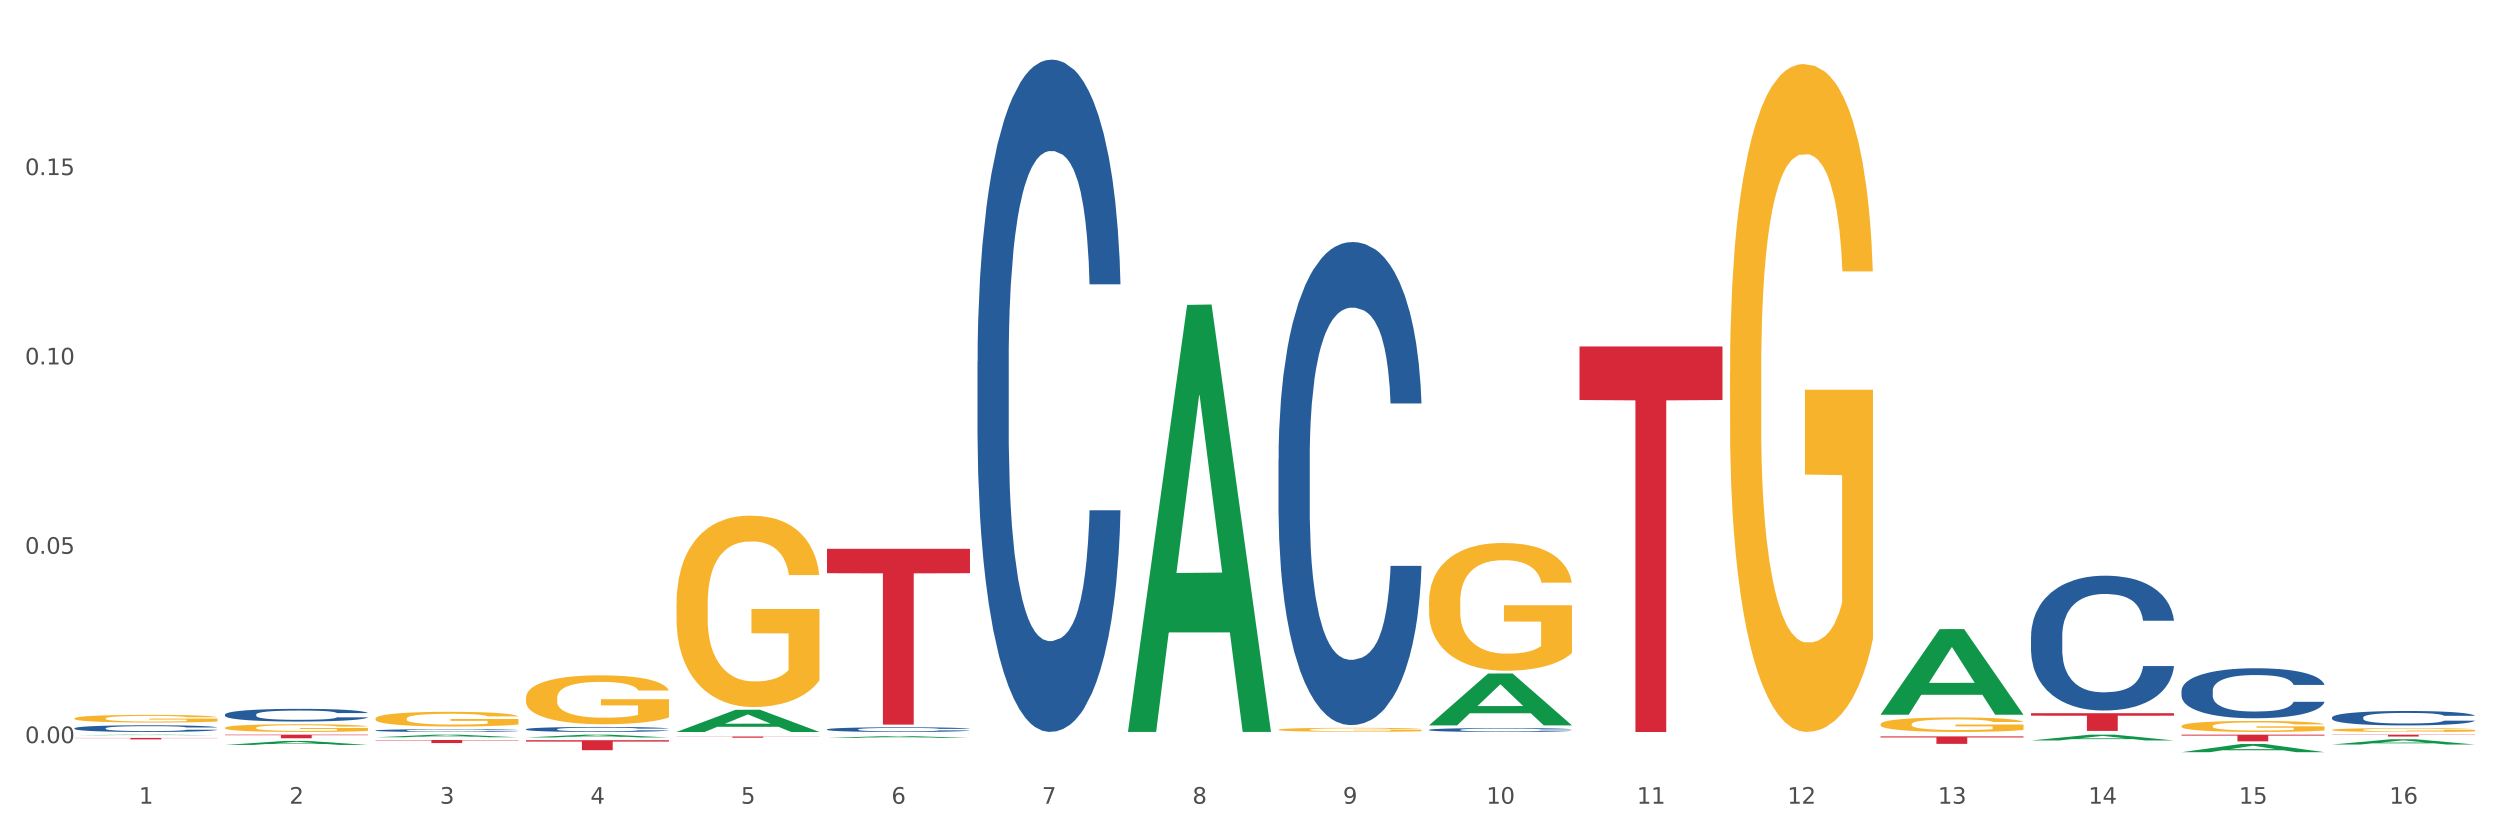 <?xml version="1.0" encoding="utf-8" standalone="no"?>
<!DOCTYPE svg PUBLIC "-//W3C//DTD SVG 1.1//EN"
  "http://www.w3.org/Graphics/SVG/1.1/DTD/svg11.dtd">
<svg xmlns:xlink="http://www.w3.org/1999/xlink" width="1080pt" height="360pt" viewBox="0 0 1080 360" xmlns="http://www.w3.org/2000/svg" version="1.1">
 <rect x="0" y="0" width="1080" height="360" fill="#333333" stroke="none"/>
 <defs>
  <style type="text/css">*{stroke-linejoin: round; stroke-linecap: butt}</style>
 </defs>
 <g id="figure_1">
  <g id="patch_1">
   <path d="M 0 360 
L 1080 360 
L 1080 0 
L 0 0 
z
" style="fill: #ffffff; stroke: #ffffff; stroke-linejoin: miter"/>
  </g>
  <g id="axes_1">
   <g id="matplotlib.axis_1">
    <g id="xtick_1">
     <g id="text_1">
      <!-- 1 -->
      <g style="fill: #4d4d4d" transform="translate(60.004 347.204) scale(0.096 -0.096)">
       <defs>
        <path id="DejaVuSans-31" d="M 794 531 
L 1825 531 
L 1825 4091 
L 703 3866 
L 703 4441 
L 1819 4666 
L 2450 4666 
L 2450 531 
L 3481 531 
L 3481 0 
L 794 0 
L 794 531 
z
" transform="scale(0.016)"/>
       </defs>
       <use xlink:href="#DejaVuSans-31"/>
      </g>
     </g>
    </g>
    <g id="xtick_2">
     <g id="text_2">
      <!-- 2 -->
      <g style="fill: #4d4d4d" transform="translate(125.021 347.204) scale(0.096 -0.096)">
       <defs>
        <path id="DejaVuSans-32" d="M 1228 531 
L 3431 531 
L 3431 0 
L 469 0 
L 469 531 
Q 828 903 1448 1529 
Q 2069 2156 2228 2338 
Q 2531 2678 2651 2914 
Q 2772 3150 2772 3378 
Q 2772 3750 2511 3984 
Q 2250 4219 1831 4219 
Q 1534 4219 1204 4116 
Q 875 4013 500 3803 
L 500 4441 
Q 881 4594 1212 4672 
Q 1544 4750 1819 4750 
Q 2544 4750 2975 4387 
Q 3406 4025 3406 3419 
Q 3406 3131 3298 2873 
Q 3191 2616 2906 2266 
Q 2828 2175 2409 1742 
Q 1991 1309 1228 531 
z
" transform="scale(0.016)"/>
       </defs>
       <use xlink:href="#DejaVuSans-32"/>
      </g>
     </g>
    </g>
    <g id="xtick_3">
     <g id="text_3">
      <!-- 3 -->
      <g style="fill: #4d4d4d" transform="translate(190.039 347.204) scale(0.096 -0.096)">
       <defs>
        <path id="DejaVuSans-33" d="M 2597 2516 
Q 3050 2419 3304 2112 
Q 3559 1806 3559 1356 
Q 3559 666 3084 287 
Q 2609 -91 1734 -91 
Q 1441 -91 1130 -33 
Q 819 25 488 141 
L 488 750 
Q 750 597 1062 519 
Q 1375 441 1716 441 
Q 2309 441 2620 675 
Q 2931 909 2931 1356 
Q 2931 1769 2642 2001 
Q 2353 2234 1838 2234 
L 1294 2234 
L 1294 2753 
L 1863 2753 
Q 2328 2753 2575 2939 
Q 2822 3125 2822 3475 
Q 2822 3834 2567 4026 
Q 2313 4219 1838 4219 
Q 1578 4219 1281 4162 
Q 984 4106 628 3988 
L 628 4550 
Q 988 4650 1302 4700 
Q 1616 4750 1894 4750 
Q 2613 4750 3031 4423 
Q 3450 4097 3450 3541 
Q 3450 3153 3228 2886 
Q 3006 2619 2597 2516 
z
" transform="scale(0.016)"/>
       </defs>
       <use xlink:href="#DejaVuSans-33"/>
      </g>
     </g>
    </g>
    <g id="xtick_4">
     <g id="text_4">
      <!-- 4 -->
      <g style="fill: #4d4d4d" transform="translate(255.056 347.204) scale(0.096 -0.096)">
       <defs>
        <path id="DejaVuSans-34" d="M 2419 4116 
L 825 1625 
L 2419 1625 
L 2419 4116 
z
M 2253 4666 
L 3047 4666 
L 3047 1625 
L 3713 1625 
L 3713 1100 
L 3047 1100 
L 3047 0 
L 2419 0 
L 2419 1100 
L 313 1100 
L 313 1709 
L 2253 4666 
z
" transform="scale(0.016)"/>
       </defs>
       <use xlink:href="#DejaVuSans-34"/>
      </g>
     </g>
    </g>
    <g id="xtick_5">
     <g id="text_5">
      <!-- 5 -->
      <g style="fill: #4d4d4d" transform="translate(320.073 347.204) scale(0.096 -0.096)">
       <defs>
        <path id="DejaVuSans-35" d="M 691 4666 
L 3169 4666 
L 3169 4134 
L 1269 4134 
L 1269 2991 
Q 1406 3038 1543 3061 
Q 1681 3084 1819 3084 
Q 2600 3084 3056 2656 
Q 3513 2228 3513 1497 
Q 3513 744 3044 326 
Q 2575 -91 1722 -91 
Q 1428 -91 1123 -41 
Q 819 9 494 109 
L 494 744 
Q 775 591 1075 516 
Q 1375 441 1709 441 
Q 2250 441 2565 725 
Q 2881 1009 2881 1497 
Q 2881 1984 2565 2268 
Q 2250 2553 1709 2553 
Q 1456 2553 1204 2497 
Q 953 2441 691 2322 
L 691 4666 
z
" transform="scale(0.016)"/>
       </defs>
       <use xlink:href="#DejaVuSans-35"/>
      </g>
     </g>
    </g>
    <g id="xtick_6">
     <g id="text_6">
      <!-- 6 -->
      <g style="fill: #4d4d4d" transform="translate(385.09 347.204) scale(0.096 -0.096)">
       <defs>
        <path id="DejaVuSans-36" d="M 2113 2584 
Q 1688 2584 1439 2293 
Q 1191 2003 1191 1497 
Q 1191 994 1439 701 
Q 1688 409 2113 409 
Q 2538 409 2786 701 
Q 3034 994 3034 1497 
Q 3034 2003 2786 2293 
Q 2538 2584 2113 2584 
z
M 3366 4563 
L 3366 3988 
Q 3128 4100 2886 4159 
Q 2644 4219 2406 4219 
Q 1781 4219 1451 3797 
Q 1122 3375 1075 2522 
Q 1259 2794 1537 2939 
Q 1816 3084 2150 3084 
Q 2853 3084 3261 2657 
Q 3669 2231 3669 1497 
Q 3669 778 3244 343 
Q 2819 -91 2113 -91 
Q 1303 -91 875 529 
Q 447 1150 447 2328 
Q 447 3434 972 4092 
Q 1497 4750 2381 4750 
Q 2619 4750 2861 4703 
Q 3103 4656 3366 4563 
z
" transform="scale(0.016)"/>
       </defs>
       <use xlink:href="#DejaVuSans-36"/>
      </g>
     </g>
    </g>
    <g id="xtick_7">
     <g id="text_7">
      <!-- 7 -->
      <g style="fill: #4d4d4d" transform="translate(450.108 347.204) scale(0.096 -0.096)">
       <defs>
        <path id="DejaVuSans-37" d="M 525 4666 
L 3525 4666 
L 3525 4397 
L 1831 0 
L 1172 0 
L 2766 4134 
L 525 4134 
L 525 4666 
z
" transform="scale(0.016)"/>
       </defs>
       <use xlink:href="#DejaVuSans-37"/>
      </g>
     </g>
    </g>
    <g id="xtick_8">
     <g id="text_8">
      <!-- 8 -->
      <g style="fill: #4d4d4d" transform="translate(515.125 347.204) scale(0.096 -0.096)">
       <defs>
        <path id="DejaVuSans-38" d="M 2034 2216 
Q 1584 2216 1326 1975 
Q 1069 1734 1069 1313 
Q 1069 891 1326 650 
Q 1584 409 2034 409 
Q 2484 409 2743 651 
Q 3003 894 3003 1313 
Q 3003 1734 2745 1975 
Q 2488 2216 2034 2216 
z
M 1403 2484 
Q 997 2584 770 2862 
Q 544 3141 544 3541 
Q 544 4100 942 4425 
Q 1341 4750 2034 4750 
Q 2731 4750 3128 4425 
Q 3525 4100 3525 3541 
Q 3525 3141 3298 2862 
Q 3072 2584 2669 2484 
Q 3125 2378 3379 2068 
Q 3634 1759 3634 1313 
Q 3634 634 3220 271 
Q 2806 -91 2034 -91 
Q 1263 -91 848 271 
Q 434 634 434 1313 
Q 434 1759 690 2068 
Q 947 2378 1403 2484 
z
M 1172 3481 
Q 1172 3119 1398 2916 
Q 1625 2713 2034 2713 
Q 2441 2713 2670 2916 
Q 2900 3119 2900 3481 
Q 2900 3844 2670 4047 
Q 2441 4250 2034 4250 
Q 1625 4250 1398 4047 
Q 1172 3844 1172 3481 
z
" transform="scale(0.016)"/>
       </defs>
       <use xlink:href="#DejaVuSans-38"/>
      </g>
     </g>
    </g>
    <g id="xtick_9">
     <g id="text_9">
      <!-- 9 -->
      <g style="fill: #4d4d4d" transform="translate(580.142 347.204) scale(0.096 -0.096)">
       <defs>
        <path id="DejaVuSans-39" d="M 703 97 
L 703 672 
Q 941 559 1184 500 
Q 1428 441 1663 441 
Q 2288 441 2617 861 
Q 2947 1281 2994 2138 
Q 2813 1869 2534 1725 
Q 2256 1581 1919 1581 
Q 1219 1581 811 2004 
Q 403 2428 403 3163 
Q 403 3881 828 4315 
Q 1253 4750 1959 4750 
Q 2769 4750 3195 4129 
Q 3622 3509 3622 2328 
Q 3622 1225 3098 567 
Q 2575 -91 1691 -91 
Q 1453 -91 1209 -44 
Q 966 3 703 97 
z
M 1959 2075 
Q 2384 2075 2632 2365 
Q 2881 2656 2881 3163 
Q 2881 3666 2632 3958 
Q 2384 4250 1959 4250 
Q 1534 4250 1286 3958 
Q 1038 3666 1038 3163 
Q 1038 2656 1286 2365 
Q 1534 2075 1959 2075 
z
" transform="scale(0.016)"/>
       </defs>
       <use xlink:href="#DejaVuSans-39"/>
      </g>
     </g>
    </g>
    <g id="xtick_10">
     <g id="text_10">
      <!-- 10 -->
      <g style="fill: #4d4d4d" transform="translate(642.105 347.204) scale(0.096 -0.096)">
       <defs>
        <path id="DejaVuSans-30" d="M 2034 4250 
Q 1547 4250 1301 3770 
Q 1056 3291 1056 2328 
Q 1056 1369 1301 889 
Q 1547 409 2034 409 
Q 2525 409 2770 889 
Q 3016 1369 3016 2328 
Q 3016 3291 2770 3770 
Q 2525 4250 2034 4250 
z
M 2034 4750 
Q 2819 4750 3233 4129 
Q 3647 3509 3647 2328 
Q 3647 1150 3233 529 
Q 2819 -91 2034 -91 
Q 1250 -91 836 529 
Q 422 1150 422 2328 
Q 422 3509 836 4129 
Q 1250 4750 2034 4750 
z
" transform="scale(0.016)"/>
       </defs>
       <use xlink:href="#DejaVuSans-31"/>
       <use xlink:href="#DejaVuSans-30" transform="translate(63.623 0)"/>
      </g>
     </g>
    </g>
    <g id="xtick_11">
     <g id="text_11">
      <!-- 11 -->
      <g style="fill: #4d4d4d" transform="translate(707.123 347.204) scale(0.096 -0.096)">
       <use xlink:href="#DejaVuSans-31"/>
       <use xlink:href="#DejaVuSans-31" transform="translate(63.623 0)"/>
      </g>
     </g>
    </g>
    <g id="xtick_12">
     <g id="text_12">
      <!-- 12 -->
      <g style="fill: #4d4d4d" transform="translate(772.14 347.204) scale(0.096 -0.096)">
       <use xlink:href="#DejaVuSans-31"/>
       <use xlink:href="#DejaVuSans-32" transform="translate(63.623 0)"/>
      </g>
     </g>
    </g>
    <g id="xtick_13">
     <g id="text_13">
      <!-- 13 -->
      <g style="fill: #4d4d4d" transform="translate(837.157 347.204) scale(0.096 -0.096)">
       <use xlink:href="#DejaVuSans-31"/>
       <use xlink:href="#DejaVuSans-33" transform="translate(63.623 0)"/>
      </g>
     </g>
    </g>
    <g id="xtick_14">
     <g id="text_14">
      <!-- 14 -->
      <g style="fill: #4d4d4d" transform="translate(902.174 347.204) scale(0.096 -0.096)">
       <use xlink:href="#DejaVuSans-31"/>
       <use xlink:href="#DejaVuSans-34" transform="translate(63.623 0)"/>
      </g>
     </g>
    </g>
    <g id="xtick_15">
     <g id="text_15">
      <!-- 15 -->
      <g style="fill: #4d4d4d" transform="translate(967.192 347.204) scale(0.096 -0.096)">
       <use xlink:href="#DejaVuSans-31"/>
       <use xlink:href="#DejaVuSans-35" transform="translate(63.623 0)"/>
      </g>
     </g>
    </g>
    <g id="xtick_16">
     <g id="text_16">
      <!-- 16 -->
      <g style="fill: #4d4d4d" transform="translate(1032.209 347.204) scale(0.096 -0.096)">
       <use xlink:href="#DejaVuSans-31"/>
       <use xlink:href="#DejaVuSans-36" transform="translate(63.623 0)"/>
      </g>
     </g>
    </g>
    <g id="xtick_17"/>
    <g id="xtick_18"/>
    <g id="xtick_19"/>
    <g id="xtick_20"/>
    <g id="xtick_21"/>
    <g id="xtick_22"/>
    <g id="xtick_23"/>
    <g id="xtick_24"/>
    <g id="xtick_25"/>
    <g id="xtick_26"/>
    <g id="xtick_27"/>
    <g id="xtick_28"/>
    <g id="xtick_29"/>
    <g id="xtick_30"/>
    <g id="xtick_31"/>
   </g>
   <g id="matplotlib.axis_2">
    <g id="ytick_1">
     <g id="text_17">
      <!-- 0.00 -->
      <g style="fill: #4d4d4d" transform="translate(10.8 321.024) scale(0.096 -0.096)">
       <defs>
        <path id="DejaVuSans-2e" d="M 684 794 
L 1344 794 
L 1344 0 
L 684 0 
L 684 794 
z
" transform="scale(0.016)"/>
       </defs>
       <use xlink:href="#DejaVuSans-30"/>
       <use xlink:href="#DejaVuSans-2e" transform="translate(63.623 0)"/>
       <use xlink:href="#DejaVuSans-30" transform="translate(95.41 0)"/>
       <use xlink:href="#DejaVuSans-30" transform="translate(159.033 0)"/>
      </g>
     </g>
    </g>
    <g id="ytick_2">
     <g id="text_18">
      <!-- 0.05 -->
      <g style="fill: #4d4d4d" transform="translate(10.8 239.23) scale(0.096 -0.096)">
       <use xlink:href="#DejaVuSans-30"/>
       <use xlink:href="#DejaVuSans-2e" transform="translate(63.623 0)"/>
       <use xlink:href="#DejaVuSans-30" transform="translate(95.41 0)"/>
       <use xlink:href="#DejaVuSans-35" transform="translate(159.033 0)"/>
      </g>
     </g>
    </g>
    <g id="ytick_3">
     <g id="text_19">
      <!-- 0.10 -->
      <g style="fill: #4d4d4d" transform="translate(10.8 157.437) scale(0.096 -0.096)">
       <use xlink:href="#DejaVuSans-30"/>
       <use xlink:href="#DejaVuSans-2e" transform="translate(63.623 0)"/>
       <use xlink:href="#DejaVuSans-31" transform="translate(95.41 0)"/>
       <use xlink:href="#DejaVuSans-30" transform="translate(159.033 0)"/>
      </g>
     </g>
    </g>
    <g id="ytick_4">
     <g id="text_20">
      <!-- 0.15 -->
      <g style="fill: #4d4d4d" transform="translate(10.8 75.643) scale(0.096 -0.096)">
       <use xlink:href="#DejaVuSans-30"/>
       <use xlink:href="#DejaVuSans-2e" transform="translate(63.623 0)"/>
       <use xlink:href="#DejaVuSans-31" transform="translate(95.41 0)"/>
       <use xlink:href="#DejaVuSans-35" transform="translate(159.033 0)"/>
      </g>
     </g>
    </g>
    <g id="ytick_5"/>
    <g id="ytick_6"/>
    <g id="ytick_7"/>
    <g id="ytick_8"/>
   </g>
   <g id="PolyCollection_1">
    <path d="M 32.175 317.613 
L 32.239 317.613 
L 57.709 317.377 
L 68.28 317.377 
L 93.941 317.614 
L 81.715 317.614 
L 76.176 317.559 
L 49.877 317.559 
L 49.686 317.559 
L 44.337 317.614 
L 32.175 317.614 
L 32.175 317.613 
L 53.188 317.526 
L 72.864 317.525 
L 63.122 317.427 
L 62.995 317.427 
L 62.867 317.428 
L 53.125 317.525 
L 53.188 317.526 
L 32.175 317.613 
z
" clip-path="url(#p8c4e190bf2)" style="fill: #109648"/>
    <path d="M 942.416 317.377 
L 1004.183 317.377 
L 1004.183 317.776 
L 979.886 317.778 
L 979.886 320.247 
L 966.567 320.247 
L 966.567 317.778 
L 942.416 317.776 
L 942.416 317.38 
L 942.416 317.377 
z
" clip-path="url(#p8c4e190bf2)" style="fill: #d62839"/>
    <path d="M 1007.434 317.377 
L 1069.2 317.377 
L 1069.2 317.489 
L 1044.903 317.49 
L 1044.903 318.184 
L 1031.584 318.184 
L 1031.584 317.49 
L 1007.434 317.489 
L 1007.434 317.378 
L 1007.434 317.377 
z
" clip-path="url(#p8c4e190bf2)" style="fill: #d62839"/>
    <path d="M 292.244 318.163 
L 354.01 318.163 
L 354.01 318.237 
L 329.714 318.237 
L 329.714 318.696 
L 316.394 318.696 
L 316.394 318.237 
L 292.244 318.237 
L 292.244 318.163 
L 292.244 318.163 
z
" clip-path="url(#p8c4e190bf2)" style="fill: #d62839"/>
    <path d="M 162.209 319.678 
L 223.976 319.678 
L 223.976 319.864 
L 199.679 319.865 
L 199.679 321.012 
L 186.36 321.012 
L 186.36 319.865 
L 162.209 319.864 
L 162.209 319.68 
L 162.209 319.678 
z
" clip-path="url(#p8c4e190bf2)" style="fill: #d62839"/>
    <path d="M 227.227 319.757 
L 288.993 319.757 
L 288.993 320.36 
L 264.696 320.364 
L 264.696 324.096 
L 251.377 324.096 
L 251.377 320.364 
L 227.227 320.36 
L 227.227 319.761 
L 227.227 319.757 
z
" clip-path="url(#p8c4e190bf2)" style="fill: #d62839"/>
    <path d="M 97.192 317.377 
L 158.959 317.377 
L 158.959 317.592 
L 134.662 317.594 
L 134.662 318.925 
L 121.343 318.925 
L 121.343 317.594 
L 97.192 317.592 
L 97.192 317.378 
L 97.192 317.377 
z
" clip-path="url(#p8c4e190bf2)" style="fill: #d62839"/>
    <path d="M 32.175 318.78 
L 93.941 318.78 
L 93.941 318.869 
L 69.645 318.87 
L 69.645 319.423 
L 56.325 319.423 
L 56.325 318.87 
L 32.175 318.869 
L 32.175 318.781 
L 32.175 318.78 
z
" clip-path="url(#p8c4e190bf2)" style="fill: #d62839"/>
    <path d="M 357.261 237.069 
L 419.028 237.069 
L 419.028 247.623 
L 394.731 247.695 
L 394.731 313.015 
L 381.412 313.015 
L 381.412 247.695 
L 357.261 247.623 
L 357.261 237.141 
L 357.261 237.069 
z
" clip-path="url(#p8c4e190bf2)" style="fill: #d62839"/>
    <path d="M 682.347 149.659 
L 744.114 149.659 
L 744.114 172.804 
L 719.817 172.961 
L 719.817 316.21 
L 706.498 316.21 
L 706.498 172.961 
L 682.347 172.804 
L 682.347 149.816 
L 682.347 149.659 
z
" clip-path="url(#p8c4e190bf2)" style="fill: #d62839"/>
    <path d="M 812.382 312.84 
L 812.455 312.835 
L 812.455 312.629 
L 812.601 312.451 
L 813.33 312.022 
L 814.424 311.667 
L 815.226 311.478 
L 816.028 311.324 
L 816.976 311.169 
L 818.143 311.009 
L 820.258 310.775 
L 821.57 310.654 
L 823.175 310.529 
L 826.092 310.345 
L 828.206 310.242 
L 830.394 310.157 
L 833.967 310.054 
L 836.301 310.008 
L 838.78 309.974 
L 841.77 309.951 
L 844.031 309.945 
L 848.99 309.962 
L 853.219 310.014 
L 855.261 310.054 
L 857.886 310.122 
L 859.272 310.168 
L 861.532 310.26 
L 863.866 310.38 
L 865.47 310.483 
L 867.877 310.677 
L 869.7 310.872 
L 871.377 311.112 
L 872.252 311.278 
L 872.909 311.433 
L 873.492 311.61 
L 874.075 311.89 
L 860.949 311.89 
L 860.439 311.69 
L 859.636 311.501 
L 858.47 311.318 
L 857.449 311.204 
L 855.699 311.061 
L 854.094 310.969 
L 852.417 310.901 
L 850.375 310.843 
L 848.771 310.815 
L 846.51 310.792 
L 842.062 310.798 
L 839.072 310.843 
L 837.03 310.901 
L 835.717 310.952 
L 834.551 311.009 
L 833.238 311.089 
L 831.707 311.21 
L 830.613 311.318 
L 829.519 311.456 
L 828.644 311.593 
L 827.842 311.753 
L 827.185 311.925 
L 826.675 312.102 
L 826.237 312.32 
L 825.873 312.68 
L 825.873 313.464 
L 826.019 313.641 
L 826.383 313.876 
L 826.821 314.053 
L 827.55 314.265 
L 828.206 314.408 
L 829.446 314.614 
L 830.832 314.786 
L 831.925 314.894 
L 833.019 314.986 
L 834.915 315.112 
L 837.03 315.215 
L 838.853 315.278 
L 841.333 315.335 
L 843.01 315.358 
L 844.468 315.369 
L 848.042 315.369 
L 850.594 315.352 
L 853.438 315.312 
L 855.626 315.261 
L 857.449 315.198 
L 859.491 315.095 
L 860.803 314.997 
L 860.803 313.802 
L 844.76 313.796 
L 844.76 313 
L 874.148 313 
L 874.148 315.335 
L 872.909 315.455 
L 871.523 315.564 
L 870.065 315.661 
L 867.877 315.781 
L 865.252 315.896 
L 862.918 315.976 
L 860.439 316.045 
L 857.522 316.107 
L 853.73 316.165 
L 851.396 316.188 
L 848.479 316.205 
L 845.052 316.21 
L 842.062 316.199 
L 839.145 316.17 
L 836.082 316.119 
L 833.092 316.045 
L 830.832 315.97 
L 828.571 315.879 
L 826.164 315.758 
L 824.268 315.644 
L 822.81 315.541 
L 821.206 315.409 
L 819.455 315.238 
L 818.143 315.083 
L 816.976 314.923 
L 815.736 314.717 
L 814.861 314.54 
L 813.986 314.317 
L 813.476 314.151 
L 812.892 313.893 
L 812.455 313.533 
L 812.382 312.84 
z
" clip-path="url(#p8c4e190bf2)" style="fill: #f7b32b"/>
    <path d="M 357.261 318.769 
L 357.325 318.768 
L 382.796 317.984 
L 393.366 317.983 
L 419.028 318.771 
L 406.802 318.771 
L 401.262 318.587 
L 374.963 318.587 
L 374.772 318.59 
L 369.423 318.771 
L 357.261 318.771 
L 357.261 318.769 
L 378.275 318.478 
L 397.951 318.477 
L 388.208 318.151 
L 388.081 318.15 
L 387.953 318.152 
L 378.211 318.477 
L 378.275 318.478 
L 357.261 318.769 
z
" clip-path="url(#p8c4e190bf2)" style="fill: #109648"/>
    <path d="M 292.244 260.965 
L 292.317 260.89 
L 292.317 258.171 
L 292.463 255.83 
L 293.192 250.166 
L 294.286 245.484 
L 295.088 242.992 
L 295.89 240.953 
L 296.838 238.914 
L 298.005 236.799 
L 300.12 233.703 
L 301.432 232.117 
L 303.037 230.455 
L 305.954 228.039 
L 308.068 226.679 
L 310.256 225.547 
L 313.829 224.187 
L 316.163 223.583 
L 318.642 223.13 
L 321.632 222.828 
L 323.893 222.752 
L 328.852 222.979 
L 333.081 223.659 
L 335.123 224.187 
L 337.748 225.093 
L 339.134 225.698 
L 341.395 226.906 
L 343.728 228.492 
L 345.332 229.851 
L 347.739 232.419 
L 349.562 234.987 
L 351.239 238.158 
L 352.114 240.348 
L 352.771 242.388 
L 353.354 244.729 
L 353.937 248.429 
L 340.811 248.429 
L 340.301 245.786 
L 339.499 243.294 
L 338.332 240.877 
L 337.311 239.367 
L 335.561 237.479 
L 333.956 236.27 
L 332.279 235.364 
L 330.237 234.609 
L 328.633 234.231 
L 326.372 233.929 
L 321.924 234.005 
L 318.934 234.609 
L 316.892 235.364 
L 315.58 236.044 
L 314.413 236.799 
L 313.1 237.856 
L 311.569 239.442 
L 310.475 240.877 
L 309.381 242.69 
L 308.506 244.502 
L 307.704 246.617 
L 307.047 248.882 
L 306.537 251.223 
L 306.099 254.093 
L 305.735 258.851 
L 305.735 269.197 
L 305.881 271.538 
L 306.245 274.635 
L 306.683 276.976 
L 307.412 279.77 
L 308.068 281.658 
L 309.308 284.377 
L 310.694 286.642 
L 311.788 288.077 
L 312.881 289.285 
L 314.777 290.947 
L 316.892 292.306 
L 318.715 293.137 
L 321.195 293.892 
L 322.872 294.194 
L 324.33 294.345 
L 327.904 294.345 
L 330.456 294.119 
L 333.3 293.59 
L 335.488 292.91 
L 337.311 292.08 
L 339.353 290.72 
L 340.665 289.436 
L 340.665 273.653 
L 324.622 273.577 
L 324.622 263.08 
L 354.01 263.08 
L 354.01 293.892 
L 352.771 295.478 
L 351.385 296.913 
L 349.927 298.197 
L 347.739 299.783 
L 345.114 301.293 
L 342.78 302.35 
L 340.301 303.257 
L 337.384 304.087 
L 333.592 304.842 
L 331.258 305.145 
L 328.341 305.371 
L 324.914 305.447 
L 321.924 305.296 
L 319.007 304.918 
L 315.944 304.238 
L 312.954 303.257 
L 310.694 302.275 
L 308.433 301.066 
L 306.027 299.481 
L 304.131 297.97 
L 302.672 296.611 
L 301.068 294.874 
L 299.318 292.608 
L 298.005 290.569 
L 296.838 288.455 
L 295.598 285.736 
L 294.723 283.395 
L 293.848 280.45 
L 293.338 278.259 
L 292.754 274.861 
L 292.317 270.103 
L 292.244 260.965 
z
" clip-path="url(#p8c4e190bf2)" style="fill: #f7b32b"/>
    <path d="M 747.365 160.997 
L 747.438 160.733 
L 747.438 151.247 
L 747.583 143.078 
L 748.313 123.314 
L 749.407 106.976 
L 750.209 98.28 
L 751.011 91.165 
L 751.959 84.05 
L 753.126 76.672 
L 755.24 65.868 
L 756.553 60.334 
L 758.157 54.536 
L 761.074 46.104 
L 763.189 41.361 
L 765.377 37.408 
L 768.95 32.665 
L 771.284 30.557 
L 773.763 28.975 
L 776.753 27.921 
L 779.014 27.658 
L 783.972 28.448 
L 788.202 30.82 
L 790.244 32.665 
L 792.869 35.827 
L 794.255 37.935 
L 796.515 42.151 
L 798.849 47.685 
L 800.453 52.428 
L 802.86 61.388 
L 804.683 70.347 
L 806.36 81.415 
L 807.235 89.057 
L 807.891 96.172 
L 808.475 104.341 
L 809.058 117.253 
L 795.932 117.253 
L 795.421 108.03 
L 794.619 99.334 
L 793.452 90.902 
L 792.432 85.631 
L 790.681 79.043 
L 789.077 74.827 
L 787.4 71.665 
L 785.358 69.03 
L 783.754 67.712 
L 781.493 66.658 
L 777.045 66.922 
L 774.055 69.03 
L 772.013 71.665 
L 770.7 74.037 
L 769.533 76.672 
L 768.221 80.361 
L 766.689 85.895 
L 765.596 90.902 
L 764.502 97.226 
L 763.627 103.55 
L 762.824 110.929 
L 762.168 118.834 
L 761.658 127.003 
L 761.22 137.017 
L 760.856 153.618 
L 760.856 189.72 
L 761.001 197.889 
L 761.366 208.693 
L 761.804 216.862 
L 762.533 226.612 
L 763.189 233.2 
L 764.429 242.687 
L 765.814 250.592 
L 766.908 255.599 
L 768.002 259.815 
L 769.898 265.613 
L 772.013 270.356 
L 773.836 273.255 
L 776.315 275.89 
L 777.993 276.944 
L 779.451 277.471 
L 783.024 277.471 
L 785.577 276.68 
L 788.421 274.836 
L 790.608 272.464 
L 792.432 269.565 
L 794.473 264.822 
L 795.786 260.342 
L 795.786 205.268 
L 779.743 205.004 
L 779.743 168.375 
L 809.131 168.375 
L 809.131 275.89 
L 807.891 281.424 
L 806.506 286.43 
L 805.047 290.91 
L 802.86 296.444 
L 800.234 301.714 
L 797.901 305.404 
L 795.421 308.566 
L 792.504 311.464 
L 788.712 314.1 
L 786.379 315.154 
L 783.462 315.944 
L 780.034 316.208 
L 777.045 315.681 
L 774.128 314.363 
L 771.065 311.991 
L 768.075 308.566 
L 765.814 305.14 
L 763.554 300.924 
L 761.147 295.39 
L 759.251 290.12 
L 757.793 285.376 
L 756.188 279.315 
L 754.438 271.41 
L 753.126 264.295 
L 751.959 256.917 
L 750.719 247.43 
L 749.844 239.261 
L 748.969 228.984 
L 748.459 221.342 
L 747.875 209.484 
L 747.438 192.882 
L 747.365 160.997 
z
" clip-path="url(#p8c4e190bf2)" style="fill: #f7b32b"/>
    <path d="M 877.399 308.116 
L 939.166 308.116 
L 939.166 309.181 
L 914.869 309.188 
L 914.869 315.774 
L 901.549 315.774 
L 901.549 309.188 
L 877.399 309.181 
L 877.399 308.124 
L 877.399 308.116 
z
" clip-path="url(#p8c4e190bf2)" style="fill: #d62839"/>
    <path d="M 812.382 318.126 
L 874.148 318.126 
L 874.148 318.576 
L 849.852 318.579 
L 849.852 321.363 
L 836.532 321.363 
L 836.532 318.579 
L 812.382 318.576 
L 812.382 318.129 
L 812.382 318.126 
z
" clip-path="url(#p8c4e190bf2)" style="fill: #d62839"/>
    <path d="M 942.416 313.654 
L 942.489 313.65 
L 942.489 313.493 
L 942.635 313.359 
L 943.364 313.033 
L 944.458 312.764 
L 945.26 312.621 
L 946.063 312.504 
L 947.011 312.387 
L 948.177 312.265 
L 950.292 312.087 
L 951.605 311.996 
L 953.209 311.901 
L 956.126 311.762 
L 958.241 311.684 
L 960.429 311.618 
L 964.002 311.54 
L 966.335 311.506 
L 968.815 311.48 
L 971.805 311.462 
L 974.065 311.458 
L 979.024 311.471 
L 983.254 311.51 
L 985.296 311.54 
L 987.921 311.592 
L 989.306 311.627 
L 991.567 311.697 
L 993.901 311.788 
L 995.505 311.866 
L 997.911 312.013 
L 999.734 312.161 
L 1001.412 312.343 
L 1002.287 312.469 
L 1002.943 312.586 
L 1003.526 312.721 
L 1004.11 312.934 
L 990.984 312.934 
L 990.473 312.782 
L 989.671 312.638 
L 988.504 312.499 
L 987.483 312.413 
L 985.733 312.304 
L 984.129 312.235 
L 982.451 312.183 
L 980.41 312.139 
L 978.805 312.118 
L 976.545 312.1 
L 972.096 312.105 
L 969.106 312.139 
L 967.065 312.183 
L 965.752 312.222 
L 964.585 312.265 
L 963.273 312.326 
L 961.741 312.417 
L 960.647 312.499 
L 959.553 312.604 
L 958.678 312.708 
L 957.876 312.829 
L 957.22 312.96 
L 956.709 313.094 
L 956.272 313.259 
L 955.907 313.532 
L 955.907 314.127 
L 956.053 314.262 
L 956.418 314.44 
L 956.855 314.574 
L 957.585 314.735 
L 958.241 314.843 
L 959.481 315 
L 960.866 315.13 
L 961.96 315.212 
L 963.054 315.282 
L 964.95 315.377 
L 967.065 315.455 
L 968.888 315.503 
L 971.367 315.546 
L 973.044 315.564 
L 974.503 315.572 
L 978.076 315.572 
L 980.628 315.559 
L 983.472 315.529 
L 985.66 315.49 
L 987.483 315.442 
L 989.525 315.364 
L 990.838 315.29 
L 990.838 314.383 
L 974.795 314.379 
L 974.795 313.776 
L 1004.183 313.776 
L 1004.183 315.546 
L 1002.943 315.638 
L 1001.558 315.72 
L 1000.099 315.794 
L 997.911 315.885 
L 995.286 315.972 
L 992.953 316.033 
L 990.473 316.085 
L 987.556 316.132 
L 983.764 316.176 
L 981.431 316.193 
L 978.514 316.206 
L 975.086 316.21 
L 972.096 316.202 
L 969.179 316.18 
L 966.117 316.141 
L 963.127 316.085 
L 960.866 316.028 
L 958.605 315.959 
L 956.199 315.868 
L 954.303 315.781 
L 952.844 315.703 
L 951.24 315.603 
L 949.49 315.473 
L 948.177 315.355 
L 947.011 315.234 
L 945.771 315.078 
L 944.896 314.943 
L 944.021 314.774 
L 943.51 314.648 
L 942.927 314.453 
L 942.489 314.179 
L 942.416 313.654 
z
" clip-path="url(#p8c4e190bf2)" style="fill: #f7b32b"/>
    <path d="M 1007.434 315.318 
L 1007.507 315.317 
L 1007.507 315.262 
L 1007.652 315.215 
L 1008.382 315.102 
L 1009.475 315.008 
L 1010.278 314.958 
L 1011.08 314.917 
L 1012.028 314.876 
L 1013.195 314.833 
L 1015.309 314.771 
L 1016.622 314.739 
L 1018.226 314.706 
L 1021.143 314.658 
L 1023.258 314.63 
L 1025.446 314.608 
L 1029.019 314.58 
L 1031.353 314.568 
L 1033.832 314.559 
L 1036.822 314.553 
L 1039.083 314.552 
L 1044.041 314.556 
L 1048.271 314.57 
L 1050.313 314.58 
L 1052.938 314.599 
L 1054.324 314.611 
L 1056.584 314.635 
L 1058.918 314.667 
L 1060.522 314.694 
L 1062.929 314.746 
L 1064.752 314.797 
L 1066.429 314.861 
L 1067.304 314.905 
L 1067.96 314.946 
L 1068.544 314.992 
L 1069.127 315.067 
L 1056.001 315.067 
L 1055.49 315.014 
L 1054.688 314.964 
L 1053.521 314.915 
L 1052.5 314.885 
L 1050.75 314.847 
L 1049.146 314.823 
L 1047.469 314.805 
L 1045.427 314.789 
L 1043.823 314.782 
L 1041.562 314.776 
L 1037.114 314.777 
L 1034.124 314.789 
L 1032.082 314.805 
L 1030.769 314.818 
L 1029.602 314.833 
L 1028.29 314.855 
L 1026.758 314.886 
L 1025.665 314.915 
L 1024.571 314.952 
L 1023.696 314.988 
L 1022.893 315.03 
L 1022.237 315.076 
L 1021.727 315.123 
L 1021.289 315.18 
L 1020.925 315.276 
L 1020.925 315.483 
L 1021.07 315.53 
L 1021.435 315.592 
L 1021.873 315.639 
L 1022.602 315.695 
L 1023.258 315.733 
L 1024.498 315.788 
L 1025.883 315.833 
L 1026.977 315.862 
L 1028.071 315.886 
L 1029.967 315.92 
L 1032.082 315.947 
L 1033.905 315.964 
L 1036.384 315.979 
L 1038.062 315.985 
L 1039.52 315.988 
L 1043.093 315.988 
L 1045.646 315.983 
L 1048.49 315.973 
L 1050.677 315.959 
L 1052.5 315.942 
L 1054.542 315.915 
L 1055.855 315.889 
L 1055.855 315.573 
L 1039.812 315.571 
L 1039.812 315.361 
L 1069.2 315.361 
L 1069.2 315.979 
L 1067.96 316.011 
L 1066.575 316.039 
L 1065.116 316.065 
L 1062.929 316.097 
L 1060.303 316.127 
L 1057.97 316.148 
L 1055.49 316.167 
L 1052.573 316.183 
L 1048.781 316.198 
L 1046.448 316.204 
L 1043.531 316.209 
L 1040.103 316.21 
L 1037.114 316.207 
L 1034.197 316.2 
L 1031.134 316.186 
L 1028.144 316.167 
L 1025.883 316.147 
L 1023.623 316.123 
L 1021.216 316.091 
L 1019.32 316.061 
L 1017.862 316.033 
L 1016.257 315.998 
L 1014.507 315.953 
L 1013.195 315.912 
L 1012.028 315.87 
L 1010.788 315.815 
L 1009.913 315.768 
L 1009.038 315.709 
L 1008.527 315.665 
L 1007.944 315.597 
L 1007.507 315.501 
L 1007.434 315.318 
z
" clip-path="url(#p8c4e190bf2)" style="fill: #f7b32b"/>
    <path d="M 162.209 310.44 
L 162.282 310.434 
L 162.282 310.225 
L 162.428 310.045 
L 163.157 309.61 
L 164.251 309.251 
L 165.054 309.059 
L 165.856 308.903 
L 166.804 308.746 
L 167.97 308.584 
L 170.085 308.346 
L 171.398 308.224 
L 173.002 308.097 
L 175.919 307.911 
L 178.034 307.807 
L 180.222 307.72 
L 183.795 307.616 
L 186.128 307.569 
L 188.608 307.534 
L 191.598 307.511 
L 193.858 307.505 
L 198.817 307.523 
L 203.047 307.575 
L 205.089 307.616 
L 207.714 307.685 
L 209.099 307.732 
L 211.36 307.824 
L 213.694 307.946 
L 215.298 308.051 
L 217.704 308.248 
L 219.528 308.445 
L 221.205 308.688 
L 222.08 308.857 
L 222.736 309.013 
L 223.32 309.193 
L 223.903 309.477 
L 210.777 309.477 
L 210.266 309.274 
L 209.464 309.083 
L 208.297 308.897 
L 207.276 308.781 
L 205.526 308.636 
L 203.922 308.543 
L 202.245 308.474 
L 200.203 308.416 
L 198.598 308.387 
L 196.338 308.364 
L 191.889 308.369 
L 188.9 308.416 
L 186.858 308.474 
L 185.545 308.526 
L 184.378 308.584 
L 183.066 308.665 
L 181.534 308.787 
L 180.44 308.897 
L 179.347 309.036 
L 178.471 309.175 
L 177.669 309.338 
L 177.013 309.512 
L 176.503 309.692 
L 176.065 309.912 
L 175.7 310.277 
L 175.7 311.072 
L 175.846 311.251 
L 176.211 311.489 
L 176.648 311.669 
L 177.378 311.883 
L 178.034 312.028 
L 179.274 312.237 
L 180.659 312.411 
L 181.753 312.521 
L 182.847 312.614 
L 184.743 312.742 
L 186.858 312.846 
L 188.681 312.91 
L 191.16 312.968 
L 192.837 312.991 
L 194.296 313.003 
L 197.869 313.003 
L 200.422 312.985 
L 203.266 312.945 
L 205.453 312.892 
L 207.276 312.829 
L 209.318 312.724 
L 210.631 312.626 
L 210.631 311.414 
L 194.588 311.408 
L 194.588 310.602 
L 223.976 310.602 
L 223.976 312.968 
L 222.736 313.09 
L 221.351 313.2 
L 219.892 313.298 
L 217.704 313.42 
L 215.079 313.536 
L 212.746 313.617 
L 210.266 313.687 
L 207.349 313.751 
L 203.557 313.809 
L 201.224 313.832 
L 198.307 313.849 
L 194.879 313.855 
L 191.889 313.843 
L 188.972 313.814 
L 185.91 313.762 
L 182.92 313.687 
L 180.659 313.611 
L 178.399 313.519 
L 175.992 313.397 
L 174.096 313.281 
L 172.638 313.177 
L 171.033 313.043 
L 169.283 312.869 
L 167.97 312.713 
L 166.804 312.55 
L 165.564 312.342 
L 164.689 312.162 
L 163.814 311.936 
L 163.303 311.767 
L 162.72 311.507 
L 162.282 311.141 
L 162.209 310.44 
z
" clip-path="url(#p8c4e190bf2)" style="fill: #f7b32b"/>
    <path d="M 97.192 314.409 
L 97.265 314.406 
L 97.265 314.296 
L 97.411 314.201 
L 98.14 313.972 
L 99.234 313.782 
L 100.036 313.681 
L 100.838 313.598 
L 101.786 313.516 
L 102.953 313.43 
L 105.068 313.305 
L 106.381 313.24 
L 107.985 313.173 
L 110.902 313.075 
L 113.017 313.02 
L 115.204 312.974 
L 118.778 312.919 
L 121.111 312.895 
L 123.591 312.877 
L 126.58 312.864 
L 128.841 312.861 
L 133.8 312.87 
L 138.03 312.898 
L 140.071 312.919 
L 142.697 312.956 
L 144.082 312.981 
L 146.343 313.029 
L 148.676 313.094 
L 150.281 313.149 
L 152.687 313.253 
L 154.51 313.357 
L 156.188 313.485 
L 157.063 313.574 
L 157.719 313.656 
L 158.302 313.751 
L 158.886 313.901 
L 145.759 313.901 
L 145.249 313.794 
L 144.447 313.693 
L 143.28 313.595 
L 142.259 313.534 
L 140.509 313.458 
L 138.905 313.409 
L 137.227 313.372 
L 135.185 313.341 
L 133.581 313.326 
L 131.321 313.314 
L 126.872 313.317 
L 123.882 313.341 
L 121.84 313.372 
L 120.528 313.4 
L 119.361 313.43 
L 118.048 313.473 
L 116.517 313.537 
L 115.423 313.595 
L 114.329 313.669 
L 113.454 313.742 
L 112.652 313.828 
L 111.996 313.92 
L 111.485 314.014 
L 111.048 314.131 
L 110.683 314.323 
L 110.683 314.742 
L 110.829 314.837 
L 111.194 314.963 
L 111.631 315.057 
L 112.36 315.171 
L 113.017 315.247 
L 114.256 315.357 
L 115.642 315.449 
L 116.736 315.507 
L 117.83 315.556 
L 119.726 315.623 
L 121.84 315.678 
L 123.664 315.712 
L 126.143 315.743 
L 127.82 315.755 
L 129.279 315.761 
L 132.852 315.761 
L 135.404 315.752 
L 138.248 315.73 
L 140.436 315.703 
L 142.259 315.669 
L 144.301 315.614 
L 145.614 315.562 
L 145.614 314.923 
L 129.57 314.92 
L 129.57 314.495 
L 158.959 314.495 
L 158.959 315.743 
L 157.719 315.807 
L 156.333 315.865 
L 154.875 315.917 
L 152.687 315.981 
L 150.062 316.042 
L 147.728 316.085 
L 145.249 316.122 
L 142.332 316.155 
L 138.54 316.186 
L 136.206 316.198 
L 133.289 316.207 
L 129.862 316.21 
L 126.872 316.204 
L 123.955 316.189 
L 120.892 316.162 
L 117.903 316.122 
L 115.642 316.082 
L 113.381 316.033 
L 110.975 315.969 
L 109.079 315.908 
L 107.62 315.853 
L 106.016 315.782 
L 104.266 315.691 
L 102.953 315.608 
L 101.786 315.522 
L 100.547 315.412 
L 99.672 315.317 
L 98.797 315.198 
L 98.286 315.109 
L 97.703 314.972 
L 97.265 314.779 
L 97.192 314.409 
z
" clip-path="url(#p8c4e190bf2)" style="fill: #f7b32b"/>
    <path d="M 32.175 310.357 
L 32.248 310.354 
L 32.248 310.245 
L 32.394 310.151 
L 33.123 309.924 
L 34.217 309.736 
L 35.019 309.636 
L 35.821 309.554 
L 36.769 309.472 
L 37.936 309.388 
L 40.051 309.263 
L 41.363 309.2 
L 42.968 309.133 
L 45.885 309.036 
L 47.999 308.982 
L 50.187 308.936 
L 53.76 308.882 
L 56.094 308.857 
L 58.573 308.839 
L 61.563 308.827 
L 63.824 308.824 
L 68.783 308.833 
L 73.012 308.86 
L 75.054 308.882 
L 77.679 308.918 
L 79.065 308.942 
L 81.326 308.991 
L 83.659 309.054 
L 85.263 309.109 
L 87.67 309.212 
L 89.493 309.315 
L 91.17 309.442 
L 92.045 309.53 
L 92.702 309.612 
L 93.285 309.706 
L 93.868 309.854 
L 80.742 309.854 
L 80.232 309.748 
L 79.43 309.648 
L 78.263 309.551 
L 77.242 309.491 
L 75.492 309.415 
L 73.887 309.366 
L 72.21 309.33 
L 70.168 309.3 
L 68.564 309.285 
L 66.303 309.272 
L 61.855 309.276 
L 58.865 309.3 
L 56.823 309.33 
L 55.511 309.357 
L 54.344 309.388 
L 53.031 309.43 
L 51.5 309.494 
L 50.406 309.551 
L 49.312 309.624 
L 48.437 309.697 
L 47.635 309.782 
L 46.979 309.873 
L 46.468 309.966 
L 46.031 310.082 
L 45.666 310.273 
L 45.666 310.688 
L 45.812 310.782 
L 46.176 310.906 
L 46.614 311 
L 47.343 311.112 
L 47.999 311.188 
L 49.239 311.297 
L 50.625 311.388 
L 51.719 311.445 
L 52.812 311.494 
L 54.708 311.56 
L 56.823 311.615 
L 58.646 311.648 
L 61.126 311.679 
L 62.803 311.691 
L 64.261 311.697 
L 67.835 311.697 
L 70.387 311.688 
L 73.231 311.666 
L 75.419 311.639 
L 77.242 311.606 
L 79.284 311.551 
L 80.596 311.5 
L 80.596 310.866 
L 64.553 310.863 
L 64.553 310.442 
L 93.941 310.442 
L 93.941 311.679 
L 92.702 311.742 
L 91.316 311.8 
L 89.858 311.851 
L 87.67 311.915 
L 85.045 311.976 
L 82.711 312.018 
L 80.232 312.054 
L 77.315 312.088 
L 73.523 312.118 
L 71.189 312.13 
L 68.272 312.139 
L 64.845 312.142 
L 61.855 312.136 
L 58.938 312.121 
L 55.875 312.094 
L 52.885 312.054 
L 50.625 312.015 
L 48.364 311.966 
L 45.958 311.903 
L 44.062 311.842 
L 42.603 311.788 
L 40.999 311.718 
L 39.249 311.627 
L 37.936 311.545 
L 36.769 311.46 
L 35.529 311.351 
L 34.654 311.257 
L 33.779 311.139 
L 33.269 311.051 
L 32.685 310.915 
L 32.248 310.724 
L 32.175 310.357 
z
" clip-path="url(#p8c4e190bf2)" style="fill: #f7b32b"/>
    <path d="M 227.227 301.509 
L 227.3 301.49 
L 227.3 300.795 
L 227.445 300.196 
L 228.175 298.749 
L 229.269 297.552 
L 230.071 296.915 
L 230.873 296.394 
L 231.821 295.873 
L 232.988 295.332 
L 235.102 294.541 
L 236.415 294.136 
L 238.019 293.711 
L 240.936 293.093 
L 243.051 292.746 
L 245.239 292.456 
L 248.812 292.109 
L 251.146 291.954 
L 253.625 291.839 
L 256.615 291.761 
L 258.876 291.742 
L 263.834 291.8 
L 268.064 291.974 
L 270.106 292.109 
L 272.731 292.34 
L 274.117 292.495 
L 276.377 292.804 
L 278.711 293.209 
L 280.315 293.556 
L 282.722 294.213 
L 284.545 294.869 
L 286.222 295.68 
L 287.097 296.239 
L 287.753 296.761 
L 288.337 297.359 
L 288.92 298.305 
L 275.794 298.305 
L 275.283 297.629 
L 274.481 296.992 
L 273.315 296.375 
L 272.294 295.988 
L 270.543 295.506 
L 268.939 295.197 
L 267.262 294.965 
L 265.22 294.772 
L 263.616 294.676 
L 261.355 294.599 
L 256.907 294.618 
L 253.917 294.772 
L 251.875 294.965 
L 250.562 295.139 
L 249.396 295.332 
L 248.083 295.602 
L 246.552 296.008 
L 245.458 296.375 
L 244.364 296.838 
L 243.489 297.301 
L 242.687 297.841 
L 242.03 298.421 
L 241.52 299.019 
L 241.082 299.752 
L 240.718 300.968 
L 240.718 303.613 
L 240.863 304.211 
L 241.228 305.002 
L 241.666 305.601 
L 242.395 306.315 
L 243.051 306.798 
L 244.291 307.492 
L 245.676 308.071 
L 246.77 308.438 
L 247.864 308.747 
L 249.76 309.172 
L 251.875 309.519 
L 253.698 309.731 
L 256.177 309.924 
L 257.855 310.002 
L 259.313 310.04 
L 262.886 310.04 
L 265.439 309.982 
L 268.283 309.847 
L 270.47 309.673 
L 272.294 309.461 
L 274.335 309.114 
L 275.648 308.786 
L 275.648 304.752 
L 259.605 304.732 
L 259.605 302.049 
L 288.993 302.049 
L 288.993 309.924 
L 287.753 310.33 
L 286.368 310.696 
L 284.909 311.025 
L 282.722 311.43 
L 280.096 311.816 
L 277.763 312.086 
L 275.283 312.318 
L 272.366 312.53 
L 268.574 312.723 
L 266.241 312.8 
L 263.324 312.858 
L 259.897 312.878 
L 256.907 312.839 
L 253.99 312.742 
L 250.927 312.569 
L 247.937 312.318 
L 245.676 312.067 
L 243.416 311.758 
L 241.009 311.353 
L 239.113 310.967 
L 237.655 310.619 
L 236.05 310.175 
L 234.3 309.596 
L 232.988 309.075 
L 231.821 308.535 
L 230.581 307.84 
L 229.706 307.241 
L 228.831 306.489 
L 228.321 305.929 
L 227.737 305.06 
L 227.3 303.844 
L 227.227 301.509 
z
" clip-path="url(#p8c4e190bf2)" style="fill: #f7b32b"/>
    <path d="M 617.33 260.078 
L 617.403 260.027 
L 617.403 258.212 
L 617.549 256.649 
L 618.278 252.869 
L 619.372 249.743 
L 620.174 248.079 
L 620.976 246.718 
L 621.924 245.357 
L 623.091 243.946 
L 625.206 241.879 
L 626.519 240.82 
L 628.123 239.711 
L 631.04 238.098 
L 633.155 237.19 
L 635.342 236.434 
L 638.916 235.527 
L 641.249 235.123 
L 643.729 234.821 
L 646.718 234.619 
L 648.979 234.569 
L 653.938 234.72 
L 658.167 235.174 
L 660.209 235.527 
L 662.835 236.132 
L 664.22 236.535 
L 666.481 237.341 
L 668.814 238.4 
L 670.419 239.308 
L 672.825 241.022 
L 674.648 242.736 
L 676.325 244.853 
L 677.201 246.315 
L 677.857 247.676 
L 678.44 249.239 
L 679.024 251.709 
L 665.897 251.709 
L 665.387 249.945 
L 664.585 248.281 
L 663.418 246.668 
L 662.397 245.66 
L 660.647 244.399 
L 659.043 243.593 
L 657.365 242.988 
L 655.323 242.484 
L 653.719 242.231 
L 651.458 242.03 
L 647.01 242.08 
L 644.02 242.484 
L 641.978 242.988 
L 640.666 243.441 
L 639.499 243.946 
L 638.186 244.651 
L 636.655 245.71 
L 635.561 246.668 
L 634.467 247.878 
L 633.592 249.088 
L 632.79 250.499 
L 632.134 252.012 
L 631.623 253.574 
L 631.186 255.49 
L 630.821 258.666 
L 630.821 265.573 
L 630.967 267.135 
L 631.332 269.202 
L 631.769 270.765 
L 632.498 272.63 
L 633.155 273.891 
L 634.394 275.705 
L 635.78 277.218 
L 636.874 278.176 
L 637.968 278.982 
L 639.864 280.091 
L 641.978 280.999 
L 643.801 281.553 
L 646.281 282.057 
L 647.958 282.259 
L 649.417 282.36 
L 652.99 282.36 
L 655.542 282.209 
L 658.386 281.856 
L 660.574 281.402 
L 662.397 280.848 
L 664.439 279.94 
L 665.752 279.083 
L 665.752 268.547 
L 649.708 268.496 
L 649.708 261.489 
L 679.097 261.489 
L 679.097 282.057 
L 677.857 283.116 
L 676.471 284.074 
L 675.013 284.931 
L 672.825 285.99 
L 670.2 286.998 
L 667.866 287.704 
L 665.387 288.309 
L 662.47 288.863 
L 658.678 289.367 
L 656.344 289.569 
L 653.427 289.72 
L 650 289.771 
L 647.01 289.67 
L 644.093 289.418 
L 641.03 288.964 
L 638.041 288.309 
L 635.78 287.653 
L 633.519 286.847 
L 631.113 285.788 
L 629.217 284.78 
L 627.758 283.872 
L 626.154 282.713 
L 624.404 281.2 
L 623.091 279.839 
L 621.924 278.428 
L 620.685 276.613 
L 619.81 275.05 
L 618.934 273.084 
L 618.424 271.622 
L 617.841 269.353 
L 617.403 266.177 
L 617.33 260.078 
z
" clip-path="url(#p8c4e190bf2)" style="fill: #f7b32b"/>
    <path d="M 552.313 315.214 
L 552.386 315.213 
L 552.386 315.156 
L 552.532 315.107 
L 553.261 314.989 
L 554.355 314.892 
L 555.157 314.84 
L 555.959 314.798 
L 556.907 314.755 
L 558.074 314.711 
L 560.189 314.647 
L 561.501 314.614 
L 563.106 314.579 
L 566.023 314.529 
L 568.137 314.501 
L 570.325 314.477 
L 573.898 314.449 
L 576.232 314.436 
L 578.711 314.427 
L 581.701 314.421 
L 583.962 314.419 
L 588.921 314.424 
L 593.15 314.438 
L 595.192 314.449 
L 597.817 314.468 
L 599.203 314.48 
L 601.464 314.506 
L 603.797 314.539 
L 605.401 314.567 
L 607.808 314.62 
L 609.631 314.674 
L 611.308 314.74 
L 612.183 314.785 
L 612.84 314.828 
L 613.423 314.876 
L 614.006 314.953 
L 600.88 314.953 
L 600.37 314.898 
L 599.567 314.846 
L 598.401 314.796 
L 597.38 314.765 
L 595.63 314.725 
L 594.025 314.7 
L 592.348 314.682 
L 590.306 314.666 
L 588.702 314.658 
L 586.441 314.652 
L 581.993 314.653 
L 579.003 314.666 
L 576.961 314.682 
L 575.649 314.696 
L 574.482 314.711 
L 573.169 314.733 
L 571.638 314.766 
L 570.544 314.796 
L 569.45 314.834 
L 568.575 314.872 
L 567.773 314.916 
L 567.116 314.963 
L 566.606 315.011 
L 566.168 315.071 
L 565.804 315.17 
L 565.804 315.385 
L 565.95 315.434 
L 566.314 315.498 
L 566.752 315.547 
L 567.481 315.605 
L 568.137 315.645 
L 569.377 315.701 
L 570.763 315.748 
L 571.856 315.778 
L 572.95 315.803 
L 574.846 315.838 
L 576.961 315.866 
L 578.784 315.883 
L 581.264 315.899 
L 582.941 315.905 
L 584.399 315.908 
L 587.973 315.908 
L 590.525 315.904 
L 593.369 315.893 
L 595.557 315.879 
L 597.38 315.861 
L 599.422 315.833 
L 600.734 315.806 
L 600.734 315.478 
L 584.691 315.476 
L 584.691 315.258 
L 614.079 315.258 
L 614.079 315.899 
L 612.84 315.932 
L 611.454 315.962 
L 609.996 315.989 
L 607.808 316.022 
L 605.183 316.053 
L 602.849 316.075 
L 600.37 316.094 
L 597.453 316.111 
L 593.661 316.127 
L 591.327 316.133 
L 588.41 316.138 
L 584.983 316.139 
L 581.993 316.136 
L 579.076 316.128 
L 576.013 316.114 
L 573.023 316.094 
L 570.763 316.073 
L 568.502 316.048 
L 566.096 316.015 
L 564.199 315.984 
L 562.741 315.956 
L 561.137 315.919 
L 559.387 315.872 
L 558.074 315.83 
L 556.907 315.786 
L 555.667 315.729 
L 554.792 315.681 
L 553.917 315.619 
L 553.407 315.574 
L 552.823 315.503 
L 552.386 315.404 
L 552.313 315.214 
z
" clip-path="url(#p8c4e190bf2)" style="fill: #f7b32b"/>
    <path d="M 97.192 308.679 
L 97.265 308.674 
L 97.265 308.534 
L 97.484 308.344 
L 98.287 307.994 
L 99.31 307.729 
L 101.062 307.419 
L 102.011 307.289 
L 103.252 307.144 
L 105.807 306.909 
L 108.728 306.709 
L 110.772 306.599 
L 112.305 306.529 
L 115.737 306.404 
L 117.708 306.349 
L 119.752 306.304 
L 121.505 306.274 
L 124.425 306.239 
L 126.761 306.224 
L 129.463 306.219 
L 131.726 306.224 
L 134.719 306.244 
L 139.1 306.304 
L 140.779 306.339 
L 143.042 306.399 
L 145.379 306.479 
L 147.277 306.559 
L 149.467 306.674 
L 151.731 306.824 
L 153.921 307.014 
L 155.454 307.189 
L 156.695 307.374 
L 157.79 307.599 
L 158.594 307.844 
L 158.959 308.049 
L 145.598 308.049 
L 145.233 307.864 
L 144.503 307.664 
L 143.773 307.529 
L 142.969 307.419 
L 141.728 307.294 
L 140.633 307.214 
L 138.808 307.119 
L 137.129 307.059 
L 135.741 307.024 
L 134.062 306.994 
L 130.485 306.964 
L 127.929 306.964 
L 126.323 306.974 
L 124.352 306.999 
L 122.673 307.034 
L 120.701 307.094 
L 119.168 307.159 
L 117.635 307.244 
L 116.759 307.304 
L 115.445 307.414 
L 114.569 307.504 
L 113.4 307.659 
L 112.743 307.769 
L 111.575 308.054 
L 111.064 308.264 
L 110.845 308.409 
L 110.699 308.569 
L 110.699 309.349 
L 111.137 309.699 
L 111.502 309.849 
L 112.086 310.02 
L 113.181 310.24 
L 114.788 310.455 
L 116.467 310.61 
L 117.854 310.705 
L 119.168 310.775 
L 120.482 310.83 
L 122.089 310.88 
L 123.403 310.91 
L 125.374 310.94 
L 127.71 310.955 
L 129.536 310.955 
L 133.259 310.93 
L 134.938 310.905 
L 136.545 310.87 
L 138.297 310.815 
L 139.684 310.755 
L 140.487 310.71 
L 141.801 310.615 
L 142.823 310.515 
L 143.7 310.4 
L 144.284 310.3 
L 144.941 310.15 
L 145.452 309.979 
L 145.598 309.889 
L 158.959 309.889 
L 158.667 310.07 
L 158.156 310.245 
L 157.133 310.48 
L 156.33 310.615 
L 155.089 310.78 
L 153.775 310.92 
L 151.95 311.075 
L 150.27 311.19 
L 148.518 311.29 
L 146.62 311.38 
L 143.188 311.505 
L 141.947 311.54 
L 139.319 311.6 
L 137.275 311.635 
L 134.281 311.67 
L 131.215 311.69 
L 128.002 311.695 
L 125.155 311.685 
L 122.016 311.655 
L 120.044 311.625 
L 117.854 311.58 
L 115.299 311.51 
L 112.889 311.425 
L 110.626 311.325 
L 108.509 311.21 
L 106.538 311.08 
L 103.982 310.865 
L 102.084 310.655 
L 100.697 310.46 
L 99.748 310.295 
L 98.798 310.085 
L 98.287 309.939 
L 97.484 309.589 
L 97.192 309.264 
L 97.192 308.679 
z
" clip-path="url(#p8c4e190bf2)" style="fill: #255c99"/>
    <path d="M 32.175 314.613 
L 32.248 314.61 
L 32.248 314.536 
L 32.467 314.435 
L 33.27 314.249 
L 34.292 314.109 
L 36.045 313.945 
L 36.994 313.876 
L 38.235 313.799 
L 40.79 313.674 
L 43.711 313.568 
L 45.755 313.51 
L 47.288 313.473 
L 50.72 313.407 
L 52.691 313.378 
L 54.735 313.354 
L 56.487 313.338 
L 59.408 313.319 
L 61.744 313.311 
L 64.445 313.309 
L 66.709 313.311 
L 69.702 313.322 
L 74.083 313.354 
L 75.762 313.372 
L 78.025 313.404 
L 80.362 313.446 
L 82.26 313.489 
L 84.45 313.55 
L 86.713 313.629 
L 88.904 313.73 
L 90.437 313.823 
L 91.678 313.921 
L 92.773 314.04 
L 93.576 314.17 
L 93.941 314.279 
L 80.581 314.279 
L 80.216 314.181 
L 79.485 314.075 
L 78.755 314.003 
L 77.952 313.945 
L 76.711 313.878 
L 75.616 313.836 
L 73.791 313.786 
L 72.111 313.754 
L 70.724 313.735 
L 69.045 313.719 
L 65.468 313.704 
L 62.912 313.704 
L 61.306 313.709 
L 59.335 313.722 
L 57.655 313.741 
L 55.684 313.772 
L 54.151 313.807 
L 52.618 313.852 
L 51.742 313.884 
L 50.427 313.942 
L 49.551 313.99 
L 48.383 314.072 
L 47.726 314.13 
L 46.558 314.281 
L 46.047 314.393 
L 45.828 314.469 
L 45.682 314.554 
L 45.682 314.968 
L 46.12 315.153 
L 46.485 315.233 
L 47.069 315.323 
L 48.164 315.439 
L 49.77 315.553 
L 51.45 315.635 
L 52.837 315.686 
L 54.151 315.723 
L 55.465 315.752 
L 57.071 315.779 
L 58.386 315.794 
L 60.357 315.81 
L 62.693 315.818 
L 64.518 315.818 
L 68.242 315.805 
L 69.921 315.792 
L 71.527 315.773 
L 73.28 315.744 
L 74.667 315.712 
L 75.47 315.688 
L 76.784 315.638 
L 77.806 315.585 
L 78.682 315.524 
L 79.266 315.471 
L 79.923 315.392 
L 80.435 315.302 
L 80.581 315.254 
L 93.941 315.254 
L 93.649 315.349 
L 93.138 315.442 
L 92.116 315.567 
L 91.313 315.638 
L 90.072 315.726 
L 88.758 315.8 
L 86.932 315.882 
L 85.253 315.943 
L 83.501 315.996 
L 81.603 316.044 
L 78.171 316.11 
L 76.93 316.128 
L 74.302 316.16 
L 72.257 316.179 
L 69.264 316.197 
L 66.198 316.208 
L 62.985 316.21 
L 60.138 316.205 
L 56.998 316.189 
L 55.027 316.173 
L 52.837 316.15 
L 50.281 316.112 
L 47.872 316.067 
L 45.609 316.014 
L 43.492 315.953 
L 41.52 315.885 
L 38.965 315.771 
L 37.067 315.659 
L 35.679 315.556 
L 34.73 315.468 
L 33.781 315.357 
L 33.27 315.28 
L 32.467 315.095 
L 32.175 314.923 
L 32.175 314.613 
z
" clip-path="url(#p8c4e190bf2)" style="fill: #255c99"/>
    <path d="M 1007.434 321.637 
L 1007.497 321.635 
L 1032.968 319.352 
L 1043.538 319.35 
L 1069.2 321.641 
L 1056.974 321.641 
L 1051.434 321.108 
L 1025.136 321.108 
L 1024.945 321.117 
L 1019.596 321.641 
L 1007.434 321.641 
L 1007.434 321.637 
L 1028.447 320.79 
L 1048.123 320.787 
L 1038.38 319.839 
L 1038.253 319.834 
L 1038.126 319.841 
L 1028.383 320.787 
L 1028.447 320.79 
L 1007.434 321.637 
z
" clip-path="url(#p8c4e190bf2)" style="fill: #109648"/>
    <path d="M 942.416 324.943 
L 942.48 324.94 
L 967.951 321.416 
L 978.521 321.413 
L 1004.183 324.95 
L 991.957 324.95 
L 986.417 324.126 
L 960.118 324.126 
L 959.927 324.139 
L 954.579 324.95 
L 942.416 324.95 
L 942.416 324.943 
L 963.43 323.635 
L 983.106 323.631 
L 973.363 322.167 
L 973.236 322.16 
L 973.109 322.17 
L 963.366 323.631 
L 963.43 323.635 
L 942.416 324.943 
z
" clip-path="url(#p8c4e190bf2)" style="fill: #109648"/>
    <path d="M 877.399 319.879 
L 877.463 319.877 
L 902.933 317.379 
L 913.504 317.377 
L 939.166 319.884 
L 926.94 319.884 
L 921.4 319.3 
L 895.101 319.3 
L 894.91 319.31 
L 889.561 319.884 
L 877.399 319.884 
L 877.399 319.879 
L 898.412 318.952 
L 918.089 318.949 
L 908.346 317.911 
L 908.219 317.907 
L 908.091 317.914 
L 898.349 318.949 
L 898.412 318.952 
L 877.399 319.879 
z
" clip-path="url(#p8c4e190bf2)" style="fill: #109648"/>
    <path d="M 812.382 308.709 
L 812.446 308.674 
L 837.916 271.78 
L 848.487 271.745 
L 874.148 308.778 
L 861.922 308.778 
L 856.382 300.155 
L 830.084 300.155 
L 829.893 300.294 
L 824.544 308.778 
L 812.382 308.778 
L 812.382 308.709 
L 833.395 295.008 
L 853.071 294.973 
L 843.329 279.638 
L 843.201 279.569 
L 843.074 279.673 
L 833.332 294.973 
L 833.395 295.008 
L 812.382 308.709 
z
" clip-path="url(#p8c4e190bf2)" style="fill: #109648"/>
    <path d="M 617.33 313.32 
L 617.394 313.299 
L 642.865 290.958 
L 653.435 290.937 
L 679.097 313.362 
L 666.871 313.362 
L 661.331 308.14 
L 635.032 308.14 
L 634.841 308.224 
L 629.492 313.362 
L 617.33 313.362 
L 617.33 313.32 
L 638.343 305.024 
L 658.02 305.003 
L 648.277 295.717 
L 648.15 295.675 
L 648.022 295.738 
L 638.28 305.003 
L 638.343 305.024 
L 617.33 313.32 
z
" clip-path="url(#p8c4e190bf2)" style="fill: #109648"/>
    <path d="M 487.296 315.843 
L 487.359 315.669 
L 512.83 131.712 
L 523.4 131.539 
L 549.062 316.189 
L 536.836 316.189 
L 531.296 273.191 
L 504.998 273.191 
L 504.807 273.884 
L 499.458 316.189 
L 487.296 316.189 
L 487.296 315.843 
L 508.309 247.53 
L 527.985 247.357 
L 518.243 170.896 
L 518.115 170.549 
L 517.988 171.069 
L 508.245 247.357 
L 508.309 247.53 
L 487.296 315.843 
z
" clip-path="url(#p8c4e190bf2)" style="fill: #109648"/>
    <path d="M 422.278 156.257 
L 422.351 155.992 
L 422.351 148.565 
L 422.57 138.486 
L 423.374 119.919 
L 424.396 105.861 
L 426.148 89.417 
L 427.097 82.521 
L 428.338 74.829 
L 430.894 62.362 
L 433.814 51.753 
L 435.858 45.918 
L 437.391 42.204 
L 440.823 35.573 
L 442.794 32.656 
L 444.839 30.269 
L 446.591 28.677 
L 449.511 26.82 
L 451.847 26.025 
L 454.549 25.759 
L 456.812 26.025 
L 459.806 27.086 
L 464.186 30.269 
L 465.865 32.125 
L 468.129 35.308 
L 470.465 39.552 
L 472.363 43.796 
L 474.554 49.896 
L 476.817 57.853 
L 479.007 67.932 
L 480.54 77.216 
L 481.782 87.03 
L 482.877 98.965 
L 483.68 111.962 
L 484.045 122.837 
L 470.684 122.837 
L 470.319 113.023 
L 469.589 102.413 
L 468.859 95.252 
L 468.056 89.417 
L 466.814 82.786 
L 465.719 78.542 
L 463.894 73.502 
L 462.215 70.32 
L 460.828 68.463 
L 459.148 66.871 
L 455.571 65.28 
L 453.016 65.28 
L 451.409 65.81 
L 449.438 67.137 
L 447.759 68.993 
L 445.788 72.176 
L 444.254 75.624 
L 442.721 80.133 
L 441.845 83.316 
L 440.531 89.151 
L 439.655 93.926 
L 438.487 102.148 
L 437.83 107.983 
L 436.661 123.102 
L 436.15 134.242 
L 435.931 141.934 
L 435.785 150.422 
L 435.785 191.799 
L 436.223 210.365 
L 436.588 218.323 
L 437.172 227.341 
L 438.268 239.011 
L 439.874 250.416 
L 441.553 258.639 
L 442.94 263.678 
L 444.254 267.392 
L 445.569 270.309 
L 447.175 272.962 
L 448.489 274.553 
L 450.46 276.145 
L 452.797 276.94 
L 454.622 276.94 
L 458.345 275.614 
L 460.025 274.288 
L 461.631 272.431 
L 463.383 269.514 
L 464.77 266.331 
L 465.573 263.944 
L 466.887 258.904 
L 467.91 253.599 
L 468.786 247.499 
L 469.37 242.194 
L 470.027 234.237 
L 470.538 225.219 
L 470.684 220.444 
L 484.045 220.444 
L 483.753 229.993 
L 483.242 239.276 
L 482.22 251.743 
L 481.416 258.904 
L 480.175 267.657 
L 478.861 275.084 
L 477.036 283.306 
L 475.357 289.406 
L 473.604 294.711 
L 471.706 299.486 
L 468.275 306.116 
L 467.034 307.973 
L 464.405 311.156 
L 462.361 313.013 
L 459.367 314.869 
L 456.301 315.93 
L 453.089 316.196 
L 450.241 315.665 
L 447.102 314.074 
L 445.131 312.482 
L 442.94 310.095 
L 440.385 306.382 
L 437.976 301.873 
L 435.712 296.568 
L 433.595 290.467 
L 431.624 283.571 
L 429.068 272.166 
L 427.17 261.026 
L 425.783 250.682 
L 424.834 241.929 
L 423.885 230.789 
L 423.374 223.097 
L 422.57 204.53 
L 422.278 187.29 
L 422.278 156.257 
z
" clip-path="url(#p8c4e190bf2)" style="fill: #255c99"/>
    <path d="M 357.261 315.093 
L 357.334 315.091 
L 357.334 315.039 
L 357.553 314.969 
L 358.356 314.839 
L 359.378 314.741 
L 361.131 314.626 
L 362.08 314.578 
L 363.321 314.524 
L 365.876 314.437 
L 368.797 314.363 
L 370.841 314.322 
L 372.374 314.296 
L 375.806 314.25 
L 377.777 314.229 
L 379.821 314.213 
L 381.574 314.201 
L 384.494 314.188 
L 386.83 314.183 
L 389.532 314.181 
L 391.795 314.183 
L 394.788 314.19 
L 399.169 314.213 
L 400.848 314.226 
L 403.111 314.248 
L 405.448 314.277 
L 407.346 314.307 
L 409.536 314.35 
L 411.8 314.405 
L 413.99 314.476 
L 415.523 314.541 
L 416.764 314.609 
L 417.859 314.693 
L 418.663 314.783 
L 419.028 314.859 
L 405.667 314.859 
L 405.302 314.791 
L 404.572 314.717 
L 403.842 314.667 
L 403.038 314.626 
L 401.797 314.58 
L 400.702 314.55 
L 398.877 314.515 
L 397.198 314.492 
L 395.81 314.479 
L 394.131 314.468 
L 390.554 314.457 
L 387.998 314.457 
L 386.392 314.461 
L 384.421 314.47 
L 382.742 314.483 
L 380.77 314.505 
L 379.237 314.529 
L 377.704 314.561 
L 376.828 314.583 
L 375.514 314.624 
L 374.638 314.657 
L 373.469 314.715 
L 372.812 314.756 
L 371.644 314.861 
L 371.133 314.939 
L 370.914 314.993 
L 370.768 315.052 
L 370.768 315.341 
L 371.206 315.471 
L 371.571 315.527 
L 372.155 315.59 
L 373.25 315.671 
L 374.857 315.751 
L 376.536 315.808 
L 377.923 315.844 
L 379.237 315.869 
L 380.551 315.89 
L 382.158 315.908 
L 383.472 315.92 
L 385.443 315.931 
L 387.779 315.936 
L 389.605 315.936 
L 393.328 315.927 
L 395.007 315.918 
L 396.614 315.905 
L 398.366 315.884 
L 399.753 315.862 
L 400.556 315.845 
L 401.87 315.81 
L 402.892 315.773 
L 403.769 315.73 
L 404.353 315.693 
L 405.01 315.638 
L 405.521 315.575 
L 405.667 315.541 
L 419.028 315.541 
L 418.736 315.608 
L 418.224 315.673 
L 417.202 315.76 
L 416.399 315.81 
L 415.158 315.871 
L 413.844 315.923 
L 412.019 315.981 
L 410.339 316.023 
L 408.587 316.06 
L 406.689 316.094 
L 403.257 316.14 
L 402.016 316.153 
L 399.388 316.175 
L 397.344 316.188 
L 394.35 316.201 
L 391.284 316.209 
L 388.071 316.21 
L 385.224 316.207 
L 382.085 316.196 
L 380.113 316.185 
L 377.923 316.168 
L 375.368 316.142 
L 372.958 316.11 
L 370.695 316.073 
L 368.578 316.031 
L 366.606 315.983 
L 364.051 315.903 
L 362.153 315.825 
L 360.766 315.753 
L 359.817 315.692 
L 358.867 315.614 
L 358.356 315.56 
L 357.553 315.43 
L 357.261 315.31 
L 357.261 315.093 
z
" clip-path="url(#p8c4e190bf2)" style="fill: #255c99"/>
    <path d="M 227.227 315.017 
L 227.3 315.015 
L 227.3 314.96 
L 227.519 314.885 
L 228.322 314.746 
L 229.344 314.642 
L 231.096 314.519 
L 232.045 314.467 
L 233.287 314.41 
L 235.842 314.317 
L 238.762 314.238 
L 240.807 314.194 
L 242.34 314.167 
L 245.771 314.117 
L 247.743 314.096 
L 249.787 314.078 
L 251.539 314.066 
L 254.459 314.052 
L 256.796 314.046 
L 259.497 314.044 
L 261.76 314.046 
L 264.754 314.054 
L 269.134 314.078 
L 270.814 314.092 
L 273.077 314.115 
L 275.413 314.147 
L 277.312 314.179 
L 279.502 314.224 
L 281.765 314.283 
L 283.955 314.359 
L 285.489 314.428 
L 286.73 314.501 
L 287.825 314.59 
L 288.628 314.687 
L 288.993 314.768 
L 275.632 314.768 
L 275.267 314.695 
L 274.537 314.616 
L 273.807 314.562 
L 273.004 314.519 
L 271.763 314.469 
L 270.668 314.438 
L 268.842 314.4 
L 267.163 314.376 
L 265.776 314.363 
L 264.097 314.351 
L 260.519 314.339 
L 257.964 314.339 
L 256.358 314.343 
L 254.386 314.353 
L 252.707 314.367 
L 250.736 314.39 
L 249.203 314.416 
L 247.669 314.45 
L 246.793 314.473 
L 245.479 314.517 
L 244.603 314.553 
L 243.435 314.614 
L 242.778 314.657 
L 241.61 314.77 
L 241.099 314.853 
L 240.88 314.911 
L 240.734 314.974 
L 240.734 315.283 
L 241.172 315.421 
L 241.537 315.48 
L 242.121 315.548 
L 243.216 315.635 
L 244.822 315.72 
L 246.501 315.781 
L 247.889 315.819 
L 249.203 315.846 
L 250.517 315.868 
L 252.123 315.888 
L 253.437 315.9 
L 255.409 315.912 
L 257.745 315.918 
L 259.57 315.918 
L 263.294 315.908 
L 264.973 315.898 
L 266.579 315.884 
L 268.331 315.862 
L 269.718 315.839 
L 270.522 315.821 
L 271.836 315.783 
L 272.858 315.744 
L 273.734 315.698 
L 274.318 315.658 
L 274.975 315.599 
L 275.486 315.532 
L 275.632 315.496 
L 288.993 315.496 
L 288.701 315.567 
L 288.19 315.637 
L 287.168 315.73 
L 286.365 315.783 
L 285.124 315.848 
L 283.809 315.904 
L 281.984 315.965 
L 280.305 316.011 
L 278.553 316.05 
L 276.654 316.086 
L 273.223 316.135 
L 271.982 316.149 
L 269.353 316.173 
L 267.309 316.187 
L 264.316 316.201 
L 261.249 316.209 
L 258.037 316.21 
L 255.19 316.207 
L 252.05 316.195 
L 250.079 316.183 
L 247.889 316.165 
L 245.333 316.137 
L 242.924 316.104 
L 240.661 316.064 
L 238.543 316.019 
L 236.572 315.967 
L 234.017 315.882 
L 232.118 315.799 
L 230.731 315.722 
L 229.782 315.657 
L 228.833 315.573 
L 228.322 315.516 
L 227.519 315.378 
L 227.227 315.249 
L 227.227 315.017 
z
" clip-path="url(#p8c4e190bf2)" style="fill: #255c99"/>
    <path d="M 162.209 315.556 
L 162.282 315.555 
L 162.282 315.524 
L 162.502 315.483 
L 163.305 315.407 
L 164.327 315.349 
L 166.079 315.282 
L 167.028 315.254 
L 168.269 315.222 
L 170.825 315.171 
L 173.745 315.128 
L 175.789 315.104 
L 177.323 315.089 
L 180.754 315.062 
L 182.725 315.05 
L 184.77 315.04 
L 186.522 315.033 
L 189.442 315.026 
L 191.778 315.023 
L 194.48 315.022 
L 196.743 315.023 
L 199.737 315.027 
L 204.117 315.04 
L 205.796 315.048 
L 208.06 315.061 
L 210.396 315.078 
L 212.294 315.095 
L 214.485 315.12 
L 216.748 315.153 
L 218.938 315.194 
L 220.471 315.232 
L 221.713 315.272 
L 222.808 315.321 
L 223.611 315.374 
L 223.976 315.419 
L 210.615 315.419 
L 210.25 315.379 
L 209.52 315.335 
L 208.79 315.306 
L 207.987 315.282 
L 206.746 315.255 
L 205.65 315.238 
L 203.825 315.217 
L 202.146 315.204 
L 200.759 315.196 
L 199.079 315.19 
L 195.502 315.183 
L 192.947 315.183 
L 191.34 315.185 
L 189.369 315.191 
L 187.69 315.198 
L 185.719 315.212 
L 184.185 315.226 
L 182.652 315.244 
L 181.776 315.257 
L 180.462 315.281 
L 179.586 315.301 
L 178.418 315.334 
L 177.761 315.358 
L 176.592 315.42 
L 176.081 315.466 
L 175.862 315.497 
L 175.716 315.532 
L 175.716 315.701 
L 176.154 315.777 
L 176.519 315.81 
L 177.104 315.847 
L 178.199 315.895 
L 179.805 315.941 
L 181.484 315.975 
L 182.871 315.995 
L 184.185 316.011 
L 185.5 316.023 
L 187.106 316.033 
L 188.42 316.04 
L 190.391 316.047 
L 192.728 316.05 
L 194.553 316.05 
L 198.276 316.044 
L 199.956 316.039 
L 201.562 316.031 
L 203.314 316.019 
L 204.701 316.006 
L 205.504 315.997 
L 206.819 315.976 
L 207.841 315.954 
L 208.717 315.929 
L 209.301 315.908 
L 209.958 315.875 
L 210.469 315.838 
L 210.615 315.819 
L 223.976 315.819 
L 223.684 315.858 
L 223.173 315.896 
L 222.151 315.947 
L 221.348 315.976 
L 220.106 316.012 
L 218.792 316.042 
L 216.967 316.076 
L 215.288 316.101 
L 213.535 316.123 
L 211.637 316.142 
L 208.206 316.169 
L 206.965 316.177 
L 204.336 316.19 
L 202.292 316.197 
L 199.299 316.205 
L 196.232 316.209 
L 193.02 316.21 
L 190.172 316.208 
L 187.033 316.202 
L 185.062 316.195 
L 182.871 316.186 
L 180.316 316.17 
L 177.907 316.152 
L 175.643 316.13 
L 173.526 316.105 
L 171.555 316.077 
L 168.999 316.03 
L 167.101 315.985 
L 165.714 315.942 
L 164.765 315.906 
L 163.816 315.861 
L 163.305 315.829 
L 162.502 315.753 
L 162.209 315.683 
L 162.209 315.556 
z
" clip-path="url(#p8c4e190bf2)" style="fill: #255c99"/>
    <path d="M 292.244 316.192 
L 292.308 316.183 
L 317.778 306.622 
L 328.349 306.613 
L 354.01 316.21 
L 341.784 316.21 
L 336.245 313.976 
L 309.946 313.976 
L 309.755 314.012 
L 304.406 316.21 
L 292.244 316.21 
L 292.244 316.192 
L 313.257 312.642 
L 332.933 312.633 
L 323.191 308.659 
L 323.063 308.641 
L 322.936 308.668 
L 313.194 312.633 
L 313.257 312.642 
L 292.244 316.192 
z
" clip-path="url(#p8c4e190bf2)" style="fill: #109648"/>
    <path d="M 97.192 321.817 
L 97.256 321.815 
L 122.727 320.093 
L 133.297 320.092 
L 158.959 321.82 
L 146.733 321.82 
L 141.193 321.418 
L 114.894 321.418 
L 114.703 321.424 
L 109.354 321.82 
L 97.192 321.82 
L 97.192 321.817 
L 118.206 321.177 
L 137.882 321.176 
L 128.139 320.46 
L 128.012 320.457 
L 127.884 320.462 
L 118.142 321.176 
L 118.206 321.177 
L 97.192 321.817 
z
" clip-path="url(#p8c4e190bf2)" style="fill: #109648"/>
    <path d="M 162.209 318.51 
L 162.273 318.509 
L 187.744 317.378 
L 198.314 317.377 
L 223.976 318.512 
L 211.75 318.512 
L 206.21 318.248 
L 179.912 318.248 
L 179.721 318.252 
L 174.372 318.512 
L 162.209 318.512 
L 162.209 318.51 
L 183.223 318.09 
L 202.899 318.089 
L 193.156 317.619 
L 193.029 317.617 
L 192.902 317.62 
L 183.159 318.089 
L 183.223 318.09 
L 162.209 318.51 
z
" clip-path="url(#p8c4e190bf2)" style="fill: #109648"/>
    <path d="M 227.227 318.588 
L 227.29 318.587 
L 252.761 317.378 
L 263.331 317.377 
L 288.993 318.59 
L 276.767 318.59 
L 271.227 318.308 
L 244.929 318.308 
L 244.738 318.312 
L 239.389 318.59 
L 227.227 318.59 
L 227.227 318.588 
L 248.24 318.139 
L 267.916 318.138 
L 258.174 317.636 
L 258.046 317.633 
L 257.919 317.637 
L 248.176 318.138 
L 248.24 318.139 
L 227.227 318.588 
z
" clip-path="url(#p8c4e190bf2)" style="fill: #109648"/>
    <path d="M 942.416 298.391 
L 942.489 298.372 
L 942.489 297.819 
L 942.708 297.069 
L 943.512 295.688 
L 944.534 294.642 
L 946.286 293.418 
L 947.235 292.905 
L 948.476 292.333 
L 951.032 291.405 
L 953.952 290.616 
L 955.996 290.182 
L 957.529 289.905 
L 960.961 289.412 
L 962.932 289.195 
L 964.976 289.017 
L 966.729 288.899 
L 969.649 288.761 
L 971.985 288.702 
L 974.687 288.682 
L 976.95 288.702 
L 979.943 288.781 
L 984.324 289.017 
L 986.003 289.156 
L 988.267 289.392 
L 990.603 289.708 
L 992.501 290.024 
L 994.691 290.478 
L 996.955 291.07 
L 999.145 291.82 
L 1000.678 292.51 
L 1001.919 293.241 
L 1003.015 294.129 
L 1003.818 295.096 
L 1004.183 295.905 
L 990.822 295.905 
L 990.457 295.175 
L 989.727 294.385 
L 988.997 293.852 
L 988.194 293.418 
L 986.952 292.925 
L 985.857 292.609 
L 984.032 292.234 
L 982.353 291.997 
L 980.966 291.859 
L 979.286 291.741 
L 975.709 291.622 
L 973.154 291.622 
L 971.547 291.662 
L 969.576 291.76 
L 967.897 291.899 
L 965.926 292.135 
L 964.392 292.392 
L 962.859 292.727 
L 961.983 292.964 
L 960.669 293.398 
L 959.793 293.754 
L 958.625 294.365 
L 957.967 294.8 
L 956.799 295.925 
L 956.288 296.753 
L 956.069 297.326 
L 955.923 297.957 
L 955.923 301.036 
L 956.361 302.417 
L 956.726 303.009 
L 957.31 303.68 
L 958.406 304.549 
L 960.012 305.397 
L 961.691 306.009 
L 963.078 306.384 
L 964.392 306.66 
L 965.707 306.877 
L 967.313 307.075 
L 968.627 307.193 
L 970.598 307.311 
L 972.935 307.371 
L 974.76 307.371 
L 978.483 307.272 
L 980.163 307.173 
L 981.769 307.035 
L 983.521 306.818 
L 984.908 306.581 
L 985.711 306.404 
L 987.025 306.029 
L 988.048 305.634 
L 988.924 305.18 
L 989.508 304.785 
L 990.165 304.193 
L 990.676 303.522 
L 990.822 303.167 
L 1004.183 303.167 
L 1003.891 303.878 
L 1003.38 304.568 
L 1002.358 305.496 
L 1001.554 306.029 
L 1000.313 306.68 
L 998.999 307.232 
L 997.174 307.844 
L 995.495 308.298 
L 993.742 308.693 
L 991.844 309.048 
L 988.413 309.541 
L 987.171 309.68 
L 984.543 309.916 
L 982.499 310.055 
L 979.505 310.193 
L 976.439 310.272 
L 973.227 310.291 
L 970.379 310.252 
L 967.24 310.133 
L 965.268 310.015 
L 963.078 309.837 
L 960.523 309.561 
L 958.114 309.226 
L 955.85 308.831 
L 953.733 308.377 
L 951.762 307.864 
L 949.206 307.015 
L 947.308 306.187 
L 945.921 305.417 
L 944.972 304.766 
L 944.023 303.937 
L 943.512 303.364 
L 942.708 301.983 
L 942.416 300.7 
L 942.416 298.391 
z
" clip-path="url(#p8c4e190bf2)" style="fill: #255c99"/>
    <path d="M 877.399 274.869 
L 877.472 274.816 
L 877.472 273.326 
L 877.691 271.305 
L 878.494 267.581 
L 879.516 264.761 
L 881.269 261.462 
L 882.218 260.079 
L 883.459 258.536 
L 886.014 256.036 
L 888.935 253.908 
L 890.979 252.737 
L 892.512 251.992 
L 895.944 250.662 
L 897.915 250.077 
L 899.959 249.598 
L 901.711 249.279 
L 904.632 248.907 
L 906.968 248.747 
L 909.67 248.694 
L 911.933 248.747 
L 914.926 248.96 
L 919.307 249.598 
L 920.986 249.971 
L 923.249 250.609 
L 925.586 251.46 
L 927.484 252.312 
L 929.674 253.535 
L 931.938 255.131 
L 934.128 257.153 
L 935.661 259.015 
L 936.902 260.984 
L 937.997 263.378 
L 938.8 265.985 
L 939.166 268.166 
L 925.805 268.166 
L 925.44 266.197 
L 924.71 264.069 
L 923.979 262.633 
L 923.176 261.462 
L 921.935 260.132 
L 920.84 259.281 
L 919.015 258.27 
L 917.336 257.632 
L 915.948 257.259 
L 914.269 256.94 
L 910.692 256.621 
L 908.136 256.621 
L 906.53 256.727 
L 904.559 256.993 
L 902.88 257.366 
L 900.908 258.004 
L 899.375 258.696 
L 897.842 259.6 
L 896.966 260.239 
L 895.652 261.409 
L 894.775 262.367 
L 893.607 264.016 
L 892.95 265.186 
L 891.782 268.219 
L 891.271 270.453 
L 891.052 271.996 
L 890.906 273.699 
L 890.906 281.998 
L 891.344 285.722 
L 891.709 287.318 
L 892.293 289.127 
L 893.388 291.468 
L 894.995 293.756 
L 896.674 295.405 
L 898.061 296.416 
L 899.375 297.161 
L 900.689 297.746 
L 902.296 298.278 
L 903.61 298.597 
L 905.581 298.916 
L 907.917 299.076 
L 909.743 299.076 
L 913.466 298.81 
L 915.145 298.544 
L 916.751 298.172 
L 918.504 297.586 
L 919.891 296.948 
L 920.694 296.469 
L 922.008 295.458 
L 923.03 294.394 
L 923.906 293.171 
L 924.491 292.107 
L 925.148 290.511 
L 925.659 288.702 
L 925.805 287.744 
L 939.166 287.744 
L 938.873 289.659 
L 938.362 291.521 
L 937.34 294.022 
L 936.537 295.458 
L 935.296 297.214 
L 933.982 298.704 
L 932.157 300.353 
L 930.477 301.577 
L 928.725 302.641 
L 926.827 303.598 
L 923.395 304.928 
L 922.154 305.301 
L 919.526 305.939 
L 917.482 306.312 
L 914.488 306.684 
L 911.422 306.897 
L 908.209 306.95 
L 905.362 306.844 
L 902.223 306.524 
L 900.251 306.205 
L 898.061 305.726 
L 895.506 304.982 
L 893.096 304.077 
L 890.833 303.013 
L 888.716 301.789 
L 886.744 300.406 
L 884.189 298.118 
L 882.291 295.884 
L 880.904 293.809 
L 879.954 292.053 
L 879.005 289.819 
L 878.494 288.276 
L 877.691 284.552 
L 877.399 281.094 
L 877.399 274.869 
z
" clip-path="url(#p8c4e190bf2)" style="fill: #255c99"/>
    <path d="M 617.33 315.284 
L 617.403 315.283 
L 617.403 315.24 
L 617.622 315.181 
L 618.425 315.074 
L 619.447 314.992 
L 621.2 314.897 
L 622.149 314.857 
L 623.39 314.813 
L 625.945 314.74 
L 628.866 314.679 
L 630.91 314.645 
L 632.443 314.624 
L 635.875 314.585 
L 637.846 314.568 
L 639.89 314.555 
L 641.642 314.545 
L 644.563 314.535 
L 646.899 314.53 
L 649.601 314.528 
L 651.864 314.53 
L 654.857 314.536 
L 659.238 314.555 
L 660.917 314.565 
L 663.18 314.584 
L 665.517 314.608 
L 667.415 314.633 
L 669.605 314.668 
L 671.869 314.714 
L 674.059 314.773 
L 675.592 314.826 
L 676.833 314.883 
L 677.928 314.952 
L 678.732 315.028 
L 679.097 315.091 
L 665.736 315.091 
L 665.371 315.034 
L 664.641 314.972 
L 663.91 314.931 
L 663.107 314.897 
L 661.866 314.859 
L 660.771 314.834 
L 658.946 314.805 
L 657.267 314.786 
L 655.879 314.776 
L 654.2 314.767 
L 650.623 314.757 
L 648.067 314.757 
L 646.461 314.76 
L 644.49 314.768 
L 642.811 314.779 
L 640.839 314.797 
L 639.306 314.817 
L 637.773 314.843 
L 636.897 314.862 
L 635.583 314.896 
L 634.707 314.923 
L 633.538 314.971 
L 632.881 315.005 
L 631.713 315.092 
L 631.202 315.157 
L 630.983 315.201 
L 630.837 315.25 
L 630.837 315.49 
L 631.275 315.598 
L 631.64 315.644 
L 632.224 315.696 
L 633.319 315.763 
L 634.926 315.83 
L 636.605 315.877 
L 637.992 315.906 
L 639.306 315.928 
L 640.62 315.945 
L 642.227 315.96 
L 643.541 315.969 
L 645.512 315.979 
L 647.848 315.983 
L 649.674 315.983 
L 653.397 315.975 
L 655.076 315.968 
L 656.683 315.957 
L 658.435 315.94 
L 659.822 315.922 
L 660.625 315.908 
L 661.939 315.879 
L 662.961 315.848 
L 663.837 315.813 
L 664.422 315.782 
L 665.079 315.736 
L 665.59 315.684 
L 665.736 315.656 
L 679.097 315.656 
L 678.805 315.711 
L 678.293 315.765 
L 677.271 315.837 
L 676.468 315.879 
L 675.227 315.929 
L 673.913 315.972 
L 672.088 316.02 
L 670.408 316.055 
L 668.656 316.086 
L 666.758 316.114 
L 663.326 316.152 
L 662.085 316.163 
L 659.457 316.181 
L 657.413 316.192 
L 654.419 316.203 
L 651.353 316.209 
L 648.14 316.21 
L 645.293 316.207 
L 642.154 316.198 
L 640.182 316.189 
L 637.992 316.175 
L 635.437 316.154 
L 633.027 316.128 
L 630.764 316.097 
L 628.647 316.061 
L 626.675 316.022 
L 624.12 315.955 
L 622.222 315.891 
L 620.835 315.831 
L 619.886 315.78 
L 618.936 315.716 
L 618.425 315.671 
L 617.622 315.564 
L 617.33 315.464 
L 617.33 315.284 
z
" clip-path="url(#p8c4e190bf2)" style="fill: #255c99"/>
    <path d="M 1007.434 309.948 
L 1007.507 309.943 
L 1007.507 309.783 
L 1007.726 309.567 
L 1008.529 309.168 
L 1009.551 308.866 
L 1011.303 308.512 
L 1012.252 308.364 
L 1013.493 308.199 
L 1016.049 307.931 
L 1018.969 307.703 
L 1021.013 307.577 
L 1022.547 307.498 
L 1025.978 307.355 
L 1027.949 307.293 
L 1029.994 307.241 
L 1031.746 307.207 
L 1034.666 307.167 
L 1037.003 307.15 
L 1039.704 307.144 
L 1041.967 307.15 
L 1044.961 307.173 
L 1049.341 307.241 
L 1051.021 307.281 
L 1053.284 307.35 
L 1055.62 307.441 
L 1057.518 307.532 
L 1059.709 307.663 
L 1061.972 307.834 
L 1064.162 308.051 
L 1065.696 308.25 
L 1066.937 308.461 
L 1068.032 308.717 
L 1068.835 308.997 
L 1069.2 309.23 
L 1055.839 309.23 
L 1055.474 309.019 
L 1054.744 308.791 
L 1054.014 308.638 
L 1053.211 308.512 
L 1051.97 308.37 
L 1050.875 308.279 
L 1049.049 308.17 
L 1047.37 308.102 
L 1045.983 308.062 
L 1044.304 308.028 
L 1040.726 307.994 
L 1038.171 307.994 
L 1036.565 308.005 
L 1034.593 308.033 
L 1032.914 308.073 
L 1030.943 308.142 
L 1029.41 308.216 
L 1027.876 308.313 
L 1027 308.381 
L 1025.686 308.506 
L 1024.81 308.609 
L 1023.642 308.786 
L 1022.985 308.911 
L 1021.817 309.236 
L 1021.306 309.475 
L 1021.086 309.641 
L 1020.94 309.823 
L 1020.94 310.712 
L 1021.379 311.111 
L 1021.744 311.282 
L 1022.328 311.476 
L 1023.423 311.727 
L 1025.029 311.972 
L 1026.708 312.148 
L 1028.095 312.257 
L 1029.41 312.336 
L 1030.724 312.399 
L 1032.33 312.456 
L 1033.644 312.49 
L 1035.615 312.525 
L 1037.952 312.542 
L 1039.777 312.542 
L 1043.501 312.513 
L 1045.18 312.485 
L 1046.786 312.445 
L 1048.538 312.382 
L 1049.925 312.314 
L 1050.728 312.262 
L 1052.043 312.154 
L 1053.065 312.04 
L 1053.941 311.909 
L 1054.525 311.795 
L 1055.182 311.624 
L 1055.693 311.43 
L 1055.839 311.328 
L 1069.2 311.328 
L 1068.908 311.533 
L 1068.397 311.732 
L 1067.375 312 
L 1066.572 312.154 
L 1065.33 312.342 
L 1064.016 312.502 
L 1062.191 312.678 
L 1060.512 312.81 
L 1058.76 312.923 
L 1056.861 313.026 
L 1053.43 313.169 
L 1052.189 313.208 
L 1049.56 313.277 
L 1047.516 313.317 
L 1044.523 313.357 
L 1041.456 313.379 
L 1038.244 313.385 
L 1035.396 313.374 
L 1032.257 313.34 
L 1030.286 313.305 
L 1028.095 313.254 
L 1025.54 313.174 
L 1023.131 313.077 
L 1020.867 312.963 
L 1018.75 312.832 
L 1016.779 312.684 
L 1014.224 312.439 
L 1012.325 312.2 
L 1010.938 311.977 
L 1009.989 311.789 
L 1009.04 311.55 
L 1008.529 311.385 
L 1007.726 310.986 
L 1007.434 310.615 
L 1007.434 309.948 
z
" clip-path="url(#p8c4e190bf2)" style="fill: #255c99"/>
    <path d="M 552.313 198.324 
L 552.386 198.134 
L 552.386 192.797 
L 552.605 185.554 
L 553.408 172.213 
L 554.43 162.111 
L 556.182 150.294 
L 557.132 145.339 
L 558.373 139.812 
L 560.928 130.854 
L 563.848 123.23 
L 565.893 119.037 
L 567.426 116.369 
L 570.857 111.604 
L 572.829 109.507 
L 574.873 107.792 
L 576.625 106.648 
L 579.546 105.314 
L 581.882 104.742 
L 584.583 104.552 
L 586.847 104.742 
L 589.84 105.505 
L 594.221 107.792 
L 595.9 109.126 
L 598.163 111.413 
L 600.499 114.463 
L 602.398 117.512 
L 604.588 121.896 
L 606.851 127.614 
L 609.042 134.856 
L 610.575 141.527 
L 611.816 148.579 
L 612.911 157.156 
L 613.714 166.495 
L 614.079 174.309 
L 600.718 174.309 
L 600.353 167.257 
L 599.623 159.633 
L 598.893 154.487 
L 598.09 150.294 
L 596.849 145.529 
L 595.754 142.48 
L 593.929 138.859 
L 592.249 136.572 
L 590.862 135.237 
L 589.183 134.094 
L 585.605 132.95 
L 583.05 132.95 
L 581.444 133.331 
L 579.473 134.284 
L 577.793 135.619 
L 575.822 137.906 
L 574.289 140.383 
L 572.756 143.624 
L 571.88 145.911 
L 570.565 150.104 
L 569.689 153.534 
L 568.521 159.443 
L 567.864 163.636 
L 566.696 174.5 
L 566.185 182.505 
L 565.966 188.032 
L 565.82 194.131 
L 565.82 223.864 
L 566.258 237.205 
L 566.623 242.923 
L 567.207 249.404 
L 568.302 257.79 
L 569.908 265.985 
L 571.588 271.894 
L 572.975 275.515 
L 574.289 278.183 
L 575.603 280.28 
L 577.209 282.186 
L 578.523 283.329 
L 580.495 284.473 
L 582.831 285.045 
L 584.656 285.045 
L 588.38 284.092 
L 590.059 283.139 
L 591.665 281.805 
L 593.418 279.708 
L 594.805 277.421 
L 595.608 275.706 
L 596.922 272.084 
L 597.944 268.272 
L 598.82 263.889 
L 599.404 260.077 
L 600.061 254.359 
L 600.572 247.879 
L 600.718 244.448 
L 614.079 244.448 
L 613.787 251.309 
L 613.276 257.98 
L 612.254 266.938 
L 611.451 272.084 
L 610.21 278.374 
L 608.896 283.711 
L 607.07 289.619 
L 605.391 294.003 
L 603.639 297.815 
L 601.741 301.245 
L 598.309 306.01 
L 597.068 307.344 
L 594.44 309.631 
L 592.395 310.966 
L 589.402 312.3 
L 586.336 313.062 
L 583.123 313.253 
L 580.276 312.871 
L 577.136 311.728 
L 575.165 310.584 
L 572.975 308.869 
L 570.419 306.201 
L 568.01 302.961 
L 565.747 299.149 
L 563.629 294.765 
L 561.658 289.81 
L 559.103 281.614 
L 557.205 273.609 
L 555.817 266.176 
L 554.868 259.886 
L 553.919 251.881 
L 553.408 246.354 
L 552.605 233.012 
L 552.313 220.624 
L 552.313 198.324 
z
" clip-path="url(#p8c4e190bf2)" style="fill: #255c99"/>
   </g>
  </g>
 </g>
 <defs>
  <clipPath id="p8c4e190bf2">
   <rect x="32.175" y="10.8" width="1037.025" height="329.109"/>
  </clipPath>
 </defs>
</svg>
